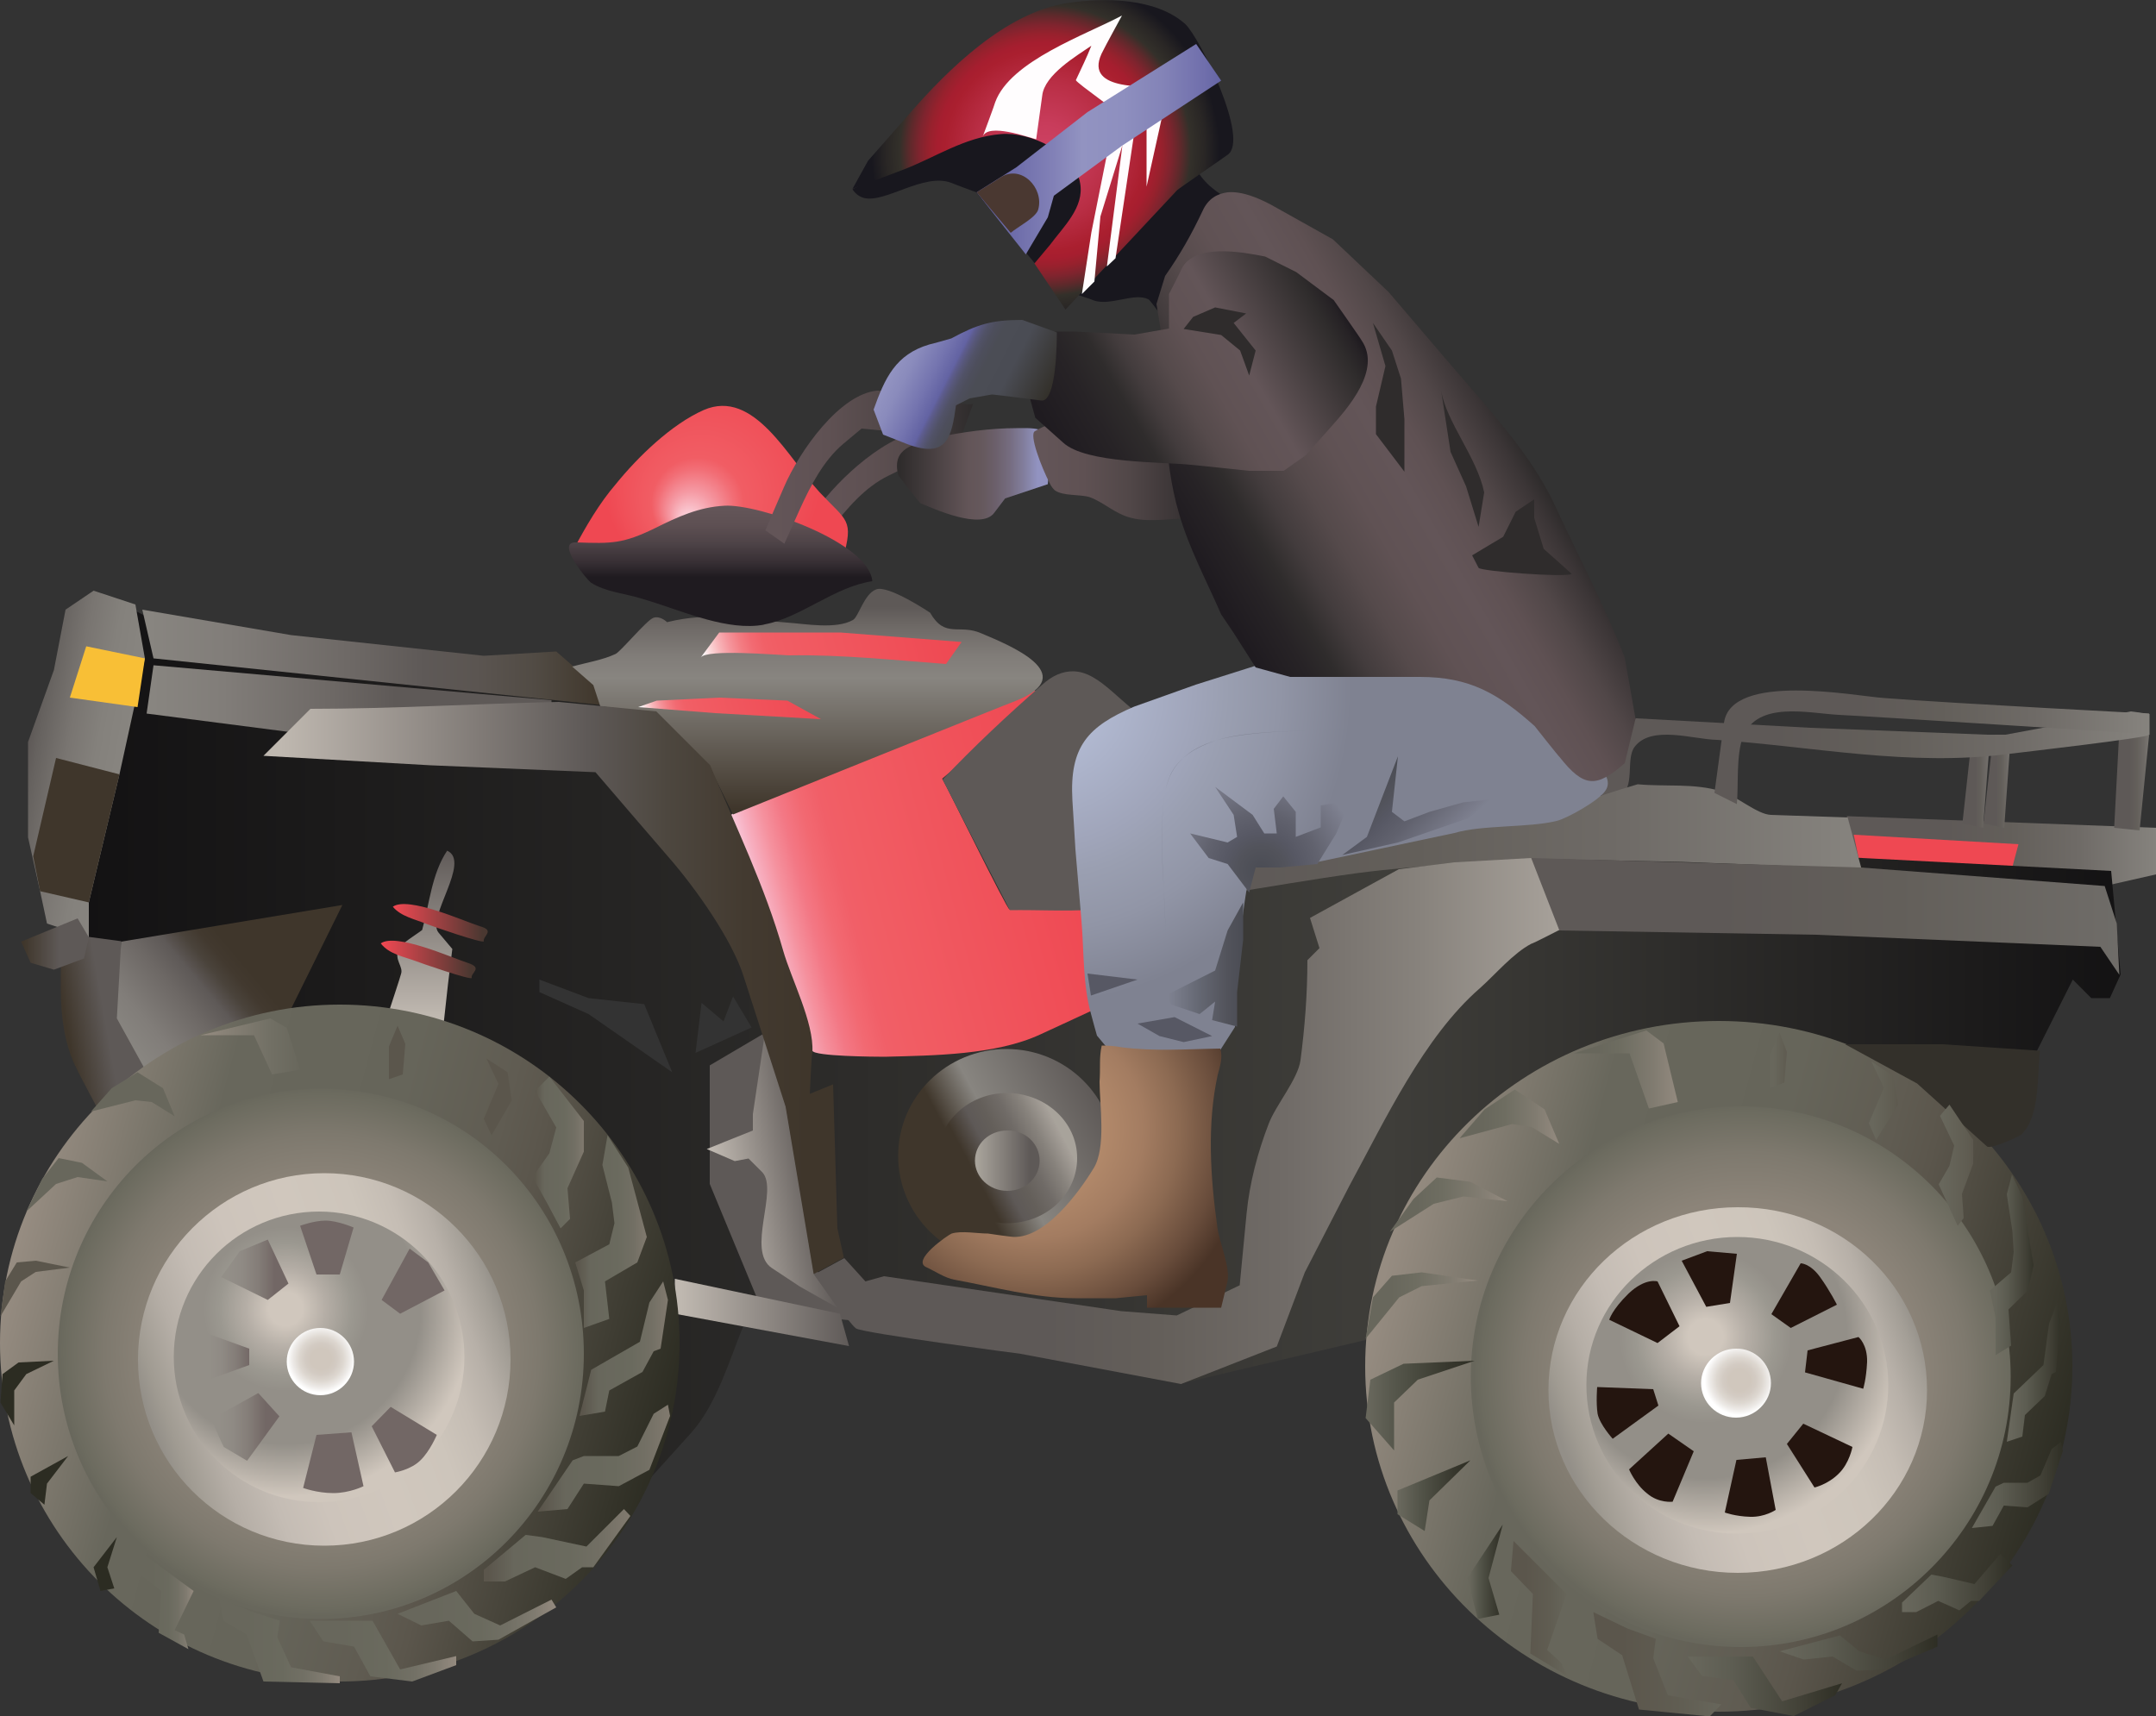 
        <svg xmlns:rdf="http://www.w3.org/1999/02/22-rdf-syntax-ns#" xmlns="http://www.w3.org/2000/svg" xmlns:cc="http://creativecommons.org/ns#" xmlns:xlink="http://www.w3.org/1999/xlink" xmlns:dc="http://purl.org/dc/elements/1.1/" x="0px" y="0px" width="500" height="398" viewBox="0 0 500 398" xml:space="preserve">
            <rect x="0" y="0" width="500" height="398" fill="#333333" stroke="none"/>
            <title>ATV with rider</title>
            <desc xmlns:ian_image_library="https://ian.umces.edu/media-library/">
                <ian_image_library:title>ATV with rider</ian_image_library:title>
                <ian_image_library:descr>Illustration of ATV with rider</ian_image_library:descr>
                <ian_image_library:scene>
                    <ian_image_library:contains>recreation, outdoors, rider, ATV, all, terrain, vehicle, ORV, off, road, vehicle, human, person, people, man, male</ian_image_library:contains>
                    <ian_image_library:when>2009-04-01</ian_image_library:when>
                </ian_image_library:scene>
            </desc>
            
<g id="ian_symbols_52046f9f14a3b4f4bd6b576491b731a0">
		<linearGradient id="ian_symbols_3367e0ecfbad24b461439e1ad39dddaa" gradientUnits="userSpaceOnUse" x1="640.834" y1="1425.267" x2="709.932" y2="1425.267" gradientTransform="matrix(0.2 0 0 -0.2 -33.983 598.252)">
		<stop  offset="8.989999e-02" style="stop-color:#726765"/>
		<stop  offset="0.266" style="stop-color:#6E6360"/>
		<stop  offset="0.465" style="stop-color:#625653"/>
		<stop  offset="0.674" style="stop-color:#4E413C"/>
		<stop  offset="0.889" style="stop-color:#30221C"/>
		<stop  offset="0.966" style="stop-color:#24150F"/>
	</linearGradient>
	<path fill="url(#ian_symbols_3367e0ecfbad24b461439e1ad39dddaa)" d="M94.4,310.6l-0.6,5.9l12.9,4.3c0,0,1-2.8,0.9-7.2c-0.3-4.6-1.9-6.8-1.9-6.8L94.4,310.6L94.4,310.6z"
		/>
		<linearGradient id="ian_symbols_e9efbe59222222942176c2f939d20863" gradientUnits="userSpaceOnUse" x1="602.121" y1="1842.046" x2="712.384" y2="1842.046" gradientTransform="matrix(0.2 0 0 -0.2 -33.983 598.252)">
		<stop  offset="5.600000e-03" style="stop-color:#EF4852"/>
		<stop  offset="0.933" style="stop-color:#4A3831"/>
	</linearGradient>
	<path fill="url(#ian_symbols_e9efbe59222222942176c2f939d20863)" d="M86.2,226.9c3.5-2.6,16.4,3.3,20.1,4.5c3.8,1,0.7,2.2,1,3.5c0.1,0.7-12.3-3.6-13-3.9
		C91.5,230,88,229.4,86.2,226.9L86.2,226.9z"/>
		<linearGradient id="ian_symbols_0e96bb4d65dd7254f18d92e9c8fbad8d" gradientUnits="userSpaceOnUse" x1="2316.049" y1="2008.434" x2="2675.267" y2="2008.434" gradientTransform="matrix(0.2 0 0 -0.2 -33.983 598.252)">
		<stop  offset="0.309" style="stop-color:#5E5957"/>
		<stop  offset="0.511" style="stop-color:#635F5A"/>
		<stop  offset="0.739" style="stop-color:#6F6B67"/>
		<stop  offset="0.978" style="stop-color:#85827D"/>
		<stop  offset="1" style="stop-color:#87847F"/>
	</linearGradient>
	<polygon fill="url(#ian_symbols_0e96bb4d65dd7254f18d92e9c8fbad8d)" points="500,202.8 500,192 428.3,189.3 431.5,201.2 488.1,205.5 	"/>
	<polygon fill="#EF4852" points="468.1,195.8 429.9,193.6 431.5,201.2 466.1,203.3 	"/>
	<g>
		<path fill="#18171E" d="M200.3,45.9c-1-0.3-1.9-0.9-2.6-2l21.6-11.4l11.4-3.6l12.2,1.4c4.3,0.4,10.4,11.4,10,15.3
			c-0.4,4.5-5.4,9.6-7.8,13.3l-5.1,2.2l-13.6-16.5c0,0-5.4-2-5.8-2.2C214.2,40,205.3,47.2,200.3,45.9L200.3,45.9z"/>
		<path fill="#18171E" d="M284.7,46.1c-4.5-2.8-6.2-4.5-8.7-9.4c1.2,2.2-25.6,27.5-28.8,30.8c0,0,6.2,2,6.5,2.2
			c3.9,1.3,9.3-1.9,12.6-0.3c0.6,0.3,4.9,6.4,4.8,6.8l7.2-19.4L284.7,46.1L284.7,46.1z"/>
			<radialGradient id="ian_symbols_a3868bf8b55881e419bc03e66e8d7823" cx="1381.963" cy="2816.792" r="201.875" gradientTransform="matrix(0.2 0 0 -0.2 -33.983 598.252)" gradientUnits="userSpaceOnUse">
			<stop  offset="5.600000e-03" style="stop-color:#CE4263"/>
			<stop  offset="0.157" style="stop-color:#C83C5B"/>
			<stop  offset="0.396" style="stop-color:#B92E45"/>
			<stop  offset="0.579" style="stop-color:#AA1F2F"/>
			<stop  offset="0.621" style="stop-color:#A61E2F"/>
			<stop  offset="0.67" style="stop-color:#97212D"/>
			<stop  offset="0.723" style="stop-color:#7F242E"/>
			<stop  offset="0.778" style="stop-color:#5E292B"/>
			<stop  offset="0.835" style="stop-color:#34302A"/>
			<stop  offset="0.837" style="stop-color:#33302A"/>
			<stop  offset="0.916" style="stop-color:#292625"/>
			<stop  offset="1" style="stop-color:#18171E"/>
		</radialGradient>
		<path fill="url(#ian_symbols_a3868bf8b55881e419bc03e66e8d7823)" d="M284.7,35.9c5.2-3.6-6.5-27.2-9.8-30.3c-6.8-6.1-18.7-6.2-27.4-4.9c-14.2,2.2-27.5,15.2-36.8,25.9
			l-9.4,10.7l-3.6,6.5l11.4-4.3c7.7-2.9,14.5-7.7,23-8.4c6.7-0.6,17.2,4.2,18.4,11.4c1,5.6-3.9,10.1-7,14.3l-3.6,4.3l7.2,10.7
			l11.4-12.2L273,44.1C273.1,43.9,284.5,36.1,284.7,35.9L284.7,35.9z"/>
		<path fill="#FFFDFE" d="M227.9,31.7c0,0,2.9-7.8,2.9-8c3.5-9.6,21-15.6,29.4-20.1c0,0-4.2,7.7-4.3,8c-5.4,9.7,9.8,8.3,15.1,8.7
			l-5.1,23V26.8l-2.9,4.3l-4.3,28.8l-2,1.9l3.6-28.1l-5.1,16.5l-1.4,15.1l-2.9,2.9l2.2-14.3l3.6-18l2.9-9.3c0.1-0.4-9.6-7.1-10.1-8
			c1.2-2.6,2.5-5.2,3.6-8c-3.3,2.3-10.9,6.7-11.4,11.6l-1.4,10.1C238.6,31.9,229.1,28.4,227.9,31.7L227.9,31.7z"/>
			<linearGradient id="ian_symbols_1a97581e16964444d508925d8e15e1c0" gradientUnits="userSpaceOnUse" x1="1305.027" y1="2824.065" x2="1589.407" y2="2824.065" gradientTransform="matrix(0.2 0 0 -0.2 -33.983 598.252)">
			<stop  offset="5.600000e-03" style="stop-color:#6363A3"/>
			<stop  offset="0.122" style="stop-color:#6B6AA8"/>
			<stop  offset="0.305" style="stop-color:#8281B7"/>
			<stop  offset="0.421" style="stop-color:#9293C1"/>
			<stop  offset="0.587" style="stop-color:#8E8FBF"/>
			<stop  offset="0.752" style="stop-color:#8383B7"/>
			<stop  offset="0.916" style="stop-color:#706FAC"/>
			<stop  offset="1" style="stop-color:#6363A3"/>
		</linearGradient>
		<polygon fill="url(#ian_symbols_1a97581e16964444d508925d8e15e1c0)" points="283.2,18.7 260.2,33.8 244.4,45.4 243,50.4 237.9,59 226.5,44.6 235.7,38.8 252.2,26 
			277.4,10.2 		"/>
		<path fill="#4A3831" d="M226.5,44.6c0,0,4.9-3,5.6-3.5c4.8-3,10,2.5,8.7,7.4c-0.4,1.9-4.8,4.1-6.4,5.5L226.5,44.6L226.5,44.6z"/>
	</g>
	<path fill="#4A3427" d="M247.3,299.8c-2.6,0-5.6-0.3-9-1.3l0,0c8.4,2.3,14.2,1,19.3-0.1c2.8-0.6,5.4-1.3,8-1.3
		c7.8,0,17.8,0.7,18,0.7l0,0c-0.1,0-10.1-0.7-18-0.7c-2.8,0-5.4,0.6-8,1.3C254.6,299.1,251.2,299.8,247.3,299.8z"/>
		<linearGradient id="ian_symbols_3eb1edef82cea05409381c86d324c7f5" gradientUnits="userSpaceOnUse" x1="253.423" y1="1776.72" x2="2634.185" y2="1776.72" gradientTransform="matrix(0.2 0 0 -0.2 -33.983 598.252)">
		<stop  offset="5.600000e-03" style="stop-color:#131213"/>
		<stop  offset="0.64" style="stop-color:#3F3E3A"/>
		<stop  offset="1" style="stop-color:#131213"/>
	</linearGradient>
	<path fill="url(#ian_symbols_3eb1edef82cea05409381c86d324c7f5)" d="M489.6,202l-125.1-6.5l-46,3.6l-81.2,7.2l-23.7-37.4l-43.2,9.4l-15.8-15.8l-14.3-5.8l-26.6-2.9
		l-76.9-9.4l-7.2-3.6l-11.6,67v14.3l-1.4,17.2l9.4,16.5l28.7-15.7l28.8-5.1l19.4,5.8l21.6,10l22.3,28.8l6.5,36.6l-5.8,30.3
		l12.9-14.3c5.9-6.7,8.8-16.9,12.2-25.2l21.6-2.2l43.9,7.2l36.2,8.8l46.6-11l9.4-26.6l12.9-20.1l19.4-14.3l23.5-6.8l44.9,4.6
		l40.3-0.7l9.4-18.7l4.3,4.3h4.3l2.5-5.5L489.6,202L489.6,202z M136.5,235.2l-11.4-5.1v-2.9l11.4,4.3l12.9,1.4l6.5,15.8L136.5,235.2
		L136.5,235.2z M161.3,244.2l1.4-11.6l5.1,4.3l2.2-5.8l4.3,7.2L161.3,244.2L161.3,244.2z"/>
		<linearGradient id="ian_symbols_4c045c84b191b1646535cc6025f4ef83" gradientUnits="userSpaceOnUse" x1="244.962" y1="1799.574" x2="329.841" y2="1814.507" gradientTransform="matrix(0.2 0 0 -0.2 -33.983 598.252)">
		<stop  offset="2.810000e-02" style="stop-color:#3F362B"/>
		<stop  offset="0.556" style="stop-color:#5E5957"/>
	</linearGradient>
	<path fill="url(#ian_symbols_4c045c84b191b1646535cc6025f4ef83)" d="M23.3,258.4c0,0-5.4-10.1-5.4-10.3c-2.9-5.4-3.8-12.5-3.8-18.4v-7l6.5-5.4l7.5,1
		c0.3,7.1-1.3,16.8,2.2,23.2l3.8,7l-4.9,3.8L23.3,258.4L23.3,258.4z"/>
		<linearGradient id="ian_symbols_7c4e456378ef9fd4e5989a5356e41367" gradientUnits="userSpaceOnUse" x1="314.517" y1="1782.499" x2="543.708" y2="1974.82" gradientTransform="matrix(0.2 0 0 -0.2 -33.983 598.252)">
		<stop  offset="1.120000e-02" style="stop-color:#888580"/>
		<stop  offset="0.117" style="stop-color:#817D79"/>
		<stop  offset="0.278" style="stop-color:#6D6865"/>
		<stop  offset="0.371" style="stop-color:#5E5957"/>
		<stop  offset="0.387" style="stop-color:#595350"/>
		<stop  offset="0.441" style="stop-color:#4A433B"/>
		<stop  offset="0.496" style="stop-color:#42392F"/>
		<stop  offset="0.551" style="stop-color:#3F362B"/>
	</linearGradient>
	<polygon fill="url(#ian_symbols_7c4e456378ef9fd4e5989a5356e41367)" points="79.4,209.9 66.9,235.2 49.7,240.1 34,248.7 27.1,236.2 28.1,218.4 	"/>
		<linearGradient id="ian_symbols_63f08542c777bec46920551fa165c5cb" gradientUnits="userSpaceOnUse" x1="2626.78" y1="2090.848" x2="2667.253" y2="2090.848" gradientTransform="matrix(0.2 0 0 -0.2 -33.983 598.252)">
		<stop  offset="0.309" style="stop-color:#5E5957"/>
		<stop  offset="0.511" style="stop-color:#635F5A"/>
		<stop  offset="0.739" style="stop-color:#6F6B67"/>
		<stop  offset="0.978" style="stop-color:#85827D"/>
		<stop  offset="1" style="stop-color:#87847F"/>
	</linearGradient>
	<polygon fill="url(#ian_symbols_63f08542c777bec46920551fa165c5cb)" points="490.3,192 491.5,169.3 498.4,170.5 496.2,192.6 	"/>
		<linearGradient id="ian_symbols_240f36f25409f2c4ddac58465a5ecc04" gradientUnits="userSpaceOnUse" x1="2474.798" y1="2081.329" x2="2505.704" y2="2081.329" gradientTransform="matrix(0.2 0 0 -0.2 -33.983 598.252)">
		<stop  offset="0.309" style="stop-color:#5E5957"/>
		<stop  offset="0.511" style="stop-color:#635F5A"/>
		<stop  offset="0.739" style="stop-color:#6F6B67"/>
		<stop  offset="0.978" style="stop-color:#85827D"/>
		<stop  offset="1" style="stop-color:#87847F"/>
	</linearGradient>
	<polygon fill="url(#ian_symbols_240f36f25409f2c4ddac58465a5ecc04)" points="464.8,192 466.1,173.7 461.9,173.7 460,191 	"/>
		<linearGradient id="ian_symbols_9509774d7da7f0c431b01e9670b1d45d" gradientUnits="userSpaceOnUse" x1="2450.552" y1="2081.329" x2="2481.411" y2="2081.329" gradientTransform="matrix(0.2 0 0 -0.2 -33.983 598.252)">
		<stop  offset="0.309" style="stop-color:#5E5957"/>
		<stop  offset="0.511" style="stop-color:#635F5A"/>
		<stop  offset="0.739" style="stop-color:#6F6B67"/>
		<stop  offset="0.978" style="stop-color:#85827D"/>
		<stop  offset="1" style="stop-color:#87847F"/>
	</linearGradient>
	<polygon fill="url(#ian_symbols_9509774d7da7f0c431b01e9670b1d45d)" points="459.9,192 461.3,173.7 457,173.7 455.1,191 	"/>
		<linearGradient id="ian_symbols_fc998130fc2cb684ddebe58e414c0d26" gradientUnits="userSpaceOnUse" x1="2029.968" y1="2117.903" x2="2667.752" y2="2117.903" gradientTransform="matrix(0.2 0 0 -0.2 -33.983 598.252)">
		<stop  offset="0.309" style="stop-color:#5E5957"/>
		<stop  offset="0.511" style="stop-color:#635F5A"/>
		<stop  offset="0.739" style="stop-color:#6F6B67"/>
		<stop  offset="0.978" style="stop-color:#85827D"/>
		<stop  offset="1" style="stop-color:#87847F"/>
	</linearGradient>
	<path fill="url(#ian_symbols_fc998130fc2cb684ddebe58e414c0d26)" d="M375.5,184.5c3.9-1.4,1.4-8.5,3.6-11.3c3.9-5.1,13.6-1.7,19.1-1.6c22.6,1.6,44.6,6.2,67.3,3.3
		c3.2-0.4,33-3.8,33-4.5v-4.8l-4.3-0.6l-29.1,5.4h-4.3l-41-1.6l-40.4-2.2l-3.8,2.2l-2.8,5.4l-1.6,11.9
		C371.1,186.1,375.3,184.5,375.5,184.5L375.5,184.5z"/>
	<polygon fill="#5E5957" points="188.8,294 182.3,256.8 177.5,239.5 164.6,247.1 164.6,274.6 176.9,304.3 199.1,306.4 	"/>
		<linearGradient id="ian_symbols_2b2800c03f555b64c1561a54f55c72e1" gradientUnits="userSpaceOnUse" x1="200.971" y1="2122.883" x2="315.394" y2="2102.739" gradientTransform="matrix(0.2 0 0 -0.2 -33.983 598.252)">
		<stop  offset="5.600000e-03" style="stop-color:#5E5957"/>
		<stop  offset="0.102" style="stop-color:#66625F"/>
		<stop  offset="0.396" style="stop-color:#797571"/>
		<stop  offset="0.691" style="stop-color:#84817C"/>
		<stop  offset="0.989" style="stop-color:#888580"/>
	</linearGradient>
	<polygon fill="url(#ian_symbols_2b2800c03f555b64c1561a54f55c72e1)" points="31.4,140.2 21.7,137 15.2,141.4 12.5,155.4 6.5,172.1 6.5,194.2 9.3,206.7 10.9,214.2 
		20.6,217.4 20.6,209.3 27.7,179.6 33.6,152.7 	"/>
		<linearGradient id="ian_symbols_c59dd2856b8ece84912acd5c6ab3755d" gradientUnits="userSpaceOnUse" x1="1228.789" y1="1595.337" x2="1450.419" y2="1713.122" gradientTransform="matrix(0.2 0 0 -0.2 -33.983 598.252)">
		<stop  offset="0.292" style="stop-color:#3F362B"/>
		<stop  offset="0.489" style="stop-color:#888580"/>
		<stop  offset="0.989" style="stop-color:#5E5957"/>
	</linearGradient>
	<path fill="url(#ian_symbols_c59dd2856b8ece84912acd5c6ab3755d)" d="M258.5,268.1c0,13.8-11.3,24.8-25.1,24.8c-13.9,0-25.1-11.1-25.1-24.8c0-13.8,11.3-24.8,25.1-24.8
		S258.5,254.3,258.5,268.1L258.5,268.1z"/>
		<linearGradient id="ian_symbols_cefe96e8427bf244c99dfa1b2330709a" gradientUnits="userSpaceOnUse" x1="1269.981" y1="1614.127" x2="1411.244" y2="1689.221" gradientTransform="matrix(0.2 0 0 -0.2 -33.983 598.252)">
		<stop  offset="0.213" style="stop-color:#3F362B"/>
		<stop  offset="0.376" style="stop-color:#5E5957"/>
		<stop  offset="0.491" style="stop-color:#645F5A"/>
		<stop  offset="0.62" style="stop-color:#706B67"/>
		<stop  offset="0.756" style="stop-color:#87827C"/>
		<stop  offset="0.896" style="stop-color:#A6A099"/>
		<stop  offset="0.904" style="stop-color:#A8A39B"/>
	</linearGradient>
	<path fill="url(#ian_symbols_cefe96e8427bf244c99dfa1b2330709a)" d="M249.8,268.6c0,8.4-7.2,15.1-16.2,15.1s-16.2-6.8-16.2-15.1s7.2-15.1,16.2-15.1
		C242.5,253.6,249.8,260.2,249.8,268.6L249.8,268.6z"/>
		<linearGradient id="ian_symbols_f00ddfbef094882471702740e6e7e1db" gradientUnits="userSpaceOnUse" x1="1092.101" y1="2423.069" x2="1361.675" y2="2423.069" gradientTransform="matrix(0.2 0 0 -0.2 -33.983 598.252)">
		<stop  offset="3.930000e-02" style="stop-color:#635558"/>
		<stop  offset="0.294" style="stop-color:#5F5153"/>
		<stop  offset="0.572" style="stop-color:#514748"/>
		<stop  offset="0.861" style="stop-color:#3B3536"/>
		<stop  offset="0.983" style="stop-color:#2F2C2C"/>
	</linearGradient>
	<path fill="url(#ian_symbols_f00ddfbef094882471702740e6e7e1db)" d="M184,125.4c0,0,6.2-8.3,6.5-8.7c5.5-7.2,17.8-18.1,26.5-16.7c2,0.3,20.1,9.1,20.7,8.3l-4.6,7
		l-21.9-7.5l-5.1,2.5c-5.4,2.6-9.6,7.5-13.3,12.3l-5.4,6.8L184,125.4L184,125.4z"/>
		<linearGradient id="ian_symbols_b8de13da86ae27c47df7a5e15727cab7" gradientUnits="userSpaceOnUse" x1="1046.275" y1="1924.664" x2="1427.691" y2="2026.886" gradientTransform="matrix(0.2 0 0 -0.2 -33.983 598.252)">
		<stop  offset="0" style="stop-color:#F9CEE1"/>
		<stop  offset="4.630000e-02" style="stop-color:#F7AEBF"/>
		<stop  offset="0.1" style="stop-color:#F5919E"/>
		<stop  offset="0.156" style="stop-color:#F37885"/>
		<stop  offset="0.214" style="stop-color:#F26972"/>
		<stop  offset="0.275" style="stop-color:#F15F68"/>
		<stop  offset="0.343" style="stop-color:#F15D64"/>
		<stop  offset="0.983" style="stop-color:#EF4852"/>
	</linearGradient>
	<path fill="url(#ian_symbols_b8de13da86ae27c47df7a5e15727cab7)" d="M252.5,210.9h-18.4c-0.6,0-14.3-28.1-15.6-30.3l23.7-20l-19.4-3.2c-2.8-1-16.9,9.3-19.8,10.9
		c-11.9,6.7-23.2,14.2-34.6,21.4l11.9,30.3l8.1,23.7c0.4,1.3,14.5,1.4,16.8,1.4c11.3-0.3,25.8-0.4,36.1-5.2c0.3-0.1,15.1-7,15.1-7
		L252.5,210.9L252.5,210.9z"/>
		<linearGradient id="ian_symbols_5bec54a9373eea74e15eb1d6af01feb3" gradientUnits="userSpaceOnUse" x1="340.598" y1="2185.287" x2="811.039" y2="2185.287" gradientTransform="matrix(0.2 0 0 -0.2 -33.983 598.252)">
		<stop  offset="1.120000e-02" style="stop-color:#888580"/>
		<stop  offset="0.188" style="stop-color:#817D79"/>
		<stop  offset="0.458" style="stop-color:#6D6865"/>
		<stop  offset="0.612" style="stop-color:#5E5957"/>
	</linearGradient>
	<polygon fill="url(#ian_symbols_5bec54a9373eea74e15eb1d6af01feb3)" points="34,165.5 35.6,154.3 127.9,162.4 127.9,164.5 68.1,169.9 	"/>
		<linearGradient id="ian_symbols_4e0639e1a993f004615b8bc0b0e7f024" gradientUnits="userSpaceOnUse" x1="335.588" y1="2233.634" x2="868.153" y2="2233.634" gradientTransform="matrix(0.2 0 0 -0.2 -33.983 598.252)">
		<stop  offset="1.120000e-02" style="stop-color:#888580"/>
		<stop  offset="0.188" style="stop-color:#817D79"/>
		<stop  offset="0.458" style="stop-color:#6D6865"/>
		<stop  offset="0.612" style="stop-color:#5E5957"/>
		<stop  offset="0.726" style="stop-color:#5B5551"/>
		<stop  offset="0.854" style="stop-color:#514B44"/>
		<stop  offset="0.988" style="stop-color:#41382D"/>
		<stop  offset="1" style="stop-color:#3F362B"/>
	</linearGradient>
	<polygon fill="url(#ian_symbols_4e0639e1a993f004615b8bc0b0e7f024)" points="33,141.4 67.5,147.3 112.2,152.1 129,151.1 137.6,158.6 139.3,163.5 35.6,152.7 	"/>
	<polygon fill="#F8BF36" points="20,149.9 33.6,152.7 31.9,164 16.2,161.8 	"/>
	<polygon fill="#3F362B" points="13,175.8 27.7,179.6 20.6,209.3 9.3,206.7 7.7,198.6 	"/>
		<linearGradient id="ian_symbols_fc40a8cbd2d020843da9df008eb475ee" gradientUnits="userSpaceOnUse" x1="195.085" y1="1900.467" x2="273.435" y2="1900.467" gradientTransform="matrix(0.2 0 0 -0.2 -33.983 598.252)">
		<stop  offset="2.810000e-02" style="stop-color:#3F362B"/>
		<stop  offset="0.556" style="stop-color:#5E5957"/>
	</linearGradient>
	<polygon fill="url(#ian_symbols_fc40a8cbd2d020843da9df008eb475ee)" points="4.9,218.4 18,213 20.6,217.4 19.5,222.3 12.5,224.9 7.1,223.3 	"/>
		<linearGradient id="ian_symbols_4b444c17f8ffc994ad5f6738fb0adf84" gradientUnits="userSpaceOnUse" x1="660.168" y1="1808.333" x2="660.168" y2="2008.944" gradientTransform="matrix(0.2 0 0 -0.2 -33.983 598.252)">
		<stop  offset="2.810000e-02" style="stop-color:#BFB8B0"/>
		<stop  offset="1" style="stop-color:#5E5957"/>
	</linearGradient>
	<path fill="url(#ian_symbols_4b444c17f8ffc994ad5f6738fb0adf84)" d="M90.2,234.6c0,0,2.8-8.5,2.8-8.7c0.6-1.7-1.6-3.3-0.6-5.6c0.7-1.6,4.1-3.5,5.5-4.6
		c1.7-6.1,2.2-13,5.8-18.4c5.6,2.5-4.9,15.6-2,19l3.2,3.8l-1,8.1l-1,9.1l-5.4-1.2L90.2,234.6L90.2,234.6z"/>
		<linearGradient id="ian_symbols_1fccd19a8945c344357fe04bfc66caa4" gradientUnits="userSpaceOnUse" x1="612.934" y1="1882.537" x2="723.198" y2="1882.537" gradientTransform="matrix(0.2 0 0 -0.2 -33.983 598.252)">
		<stop  offset="5.600000e-03" style="stop-color:#EF4852"/>
		<stop  offset="0.933" style="stop-color:#4A3831"/>
	</linearGradient>
	<path fill="url(#ian_symbols_1fccd19a8945c344357fe04bfc66caa4)" d="M88.3,218.8c3.5-2.5,16.4,3.3,20.1,4.5c3.8,1.2,0.7,2.3,1,3.5c0.1,0.7-12.3-3.6-13-3.9
		C93.7,221.9,90.2,221.3,88.3,218.8L88.3,218.8z"/>
		<linearGradient id="ian_symbols_0d83d32f240b2c64ddc9d0e781abc123" gradientUnits="userSpaceOnUse" x1="626.67" y1="1925.122" x2="736.933" y2="1925.122" gradientTransform="matrix(0.2 0 0 -0.2 -33.983 598.252)">
		<stop  offset="5.600000e-03" style="stop-color:#EF4852"/>
		<stop  offset="0.933" style="stop-color:#4A3831"/>
	</linearGradient>
	<path fill="url(#ian_symbols_0d83d32f240b2c64ddc9d0e781abc123)" d="M91.1,210.3c3.5-2.5,16.4,3.3,20.1,4.5c3.8,1,0.7,2.3,1,3.5c0.1,0.7-12.3-3.6-13-3.9
		C96.3,213.2,93,212.6,91.1,210.3L91.1,210.3z"/>
		<linearGradient id="ian_symbols_bbe94a2cfaa74544fd9107c5d4386487" gradientUnits="userSpaceOnUse" x1="1302.832" y1="1648.72" x2="1378.468" y2="1648.72" gradientTransform="matrix(0.2 0 0 -0.2 -33.983 598.252)">
		<stop  offset="5.600000e-03" style="stop-color:#A8A39B"/>
		<stop  offset="0.815" style="stop-color:#5E5957"/>
	</linearGradient>
	<path fill="url(#ian_symbols_bbe94a2cfaa74544fd9107c5d4386487)" d="M241.1,269.2c0,3.9-3.3,7-7.5,7s-7.5-3.2-7.5-7c0-3.9,3.3-7,7.5-7
		C237.8,262.1,241.1,265.3,241.1,269.2L241.1,269.2z"/>
		<linearGradient id="ian_symbols_f247d75e3ec6a1b445642668f1bd4510" gradientUnits="userSpaceOnUse" x1="1265.447" y1="2078.369" x2="2333.082" y2="2078.369" gradientTransform="matrix(0.2 0 0 -0.2 -33.983 598.252)">
		<stop  offset="0.309" style="stop-color:#5E5957"/>
		<stop  offset="0.511" style="stop-color:#635F5A"/>
		<stop  offset="0.739" style="stop-color:#6F6B67"/>
		<stop  offset="0.978" style="stop-color:#85827D"/>
		<stop  offset="1" style="stop-color:#87847F"/>
	</linearGradient>
	<path fill="url(#ian_symbols_f247d75e3ec6a1b445642668f1bd4510)" d="M248.8,155.7c6.5,0,11.4,8.3,18.5,11.9c13,6.8,29.7,11.9,44,15.3l18.4,4.3
		c5.8,0.6,11.6,1.6,17.4,1.9c11.1,0.6,22.2-4.2,32.7-7.2c6.4,0.6,13-0.3,19.3,1.6c3.5,1,8.4,5.4,11.6,5.5l17.8,0.6l3.2,11.9
		l-41.6-1.6l-29.1-0.6c-15.3,0.7-30.8,1.2-46.2,3.2c-20.6,2.8-40.8,7.2-61.5,8.5c-6.4,0.4-12.7,0-19.1,0.1
		c-5.2-10.1-10.4-20.1-15.6-30.3c7.1-7.5,15.2-15.1,23-21.9C244.1,156.6,246.5,155.7,248.8,155.7L248.8,155.7z"/>
		<linearGradient id="ian_symbols_6f267f992e069134f911fb6a8b4929be" gradientUnits="userSpaceOnUse" x1="1108.436" y1="2051.5" x2="1108.436" y2="2314.221" gradientTransform="matrix(0.2 0 0 -0.2 -33.983 598.252)">
		<stop  offset="5.600000e-03" style="stop-color:#3F362B"/>
		<stop  offset="0.584" style="stop-color:#888580"/>
		<stop  offset="0.677" style="stop-color:#817D79"/>
		<stop  offset="0.818" style="stop-color:#6D6865"/>
		<stop  offset="0.899" style="stop-color:#5E5957"/>
	</linearGradient>
	<path fill="url(#ian_symbols_6f267f992e069134f911fb6a8b4929be)" d="M170,188.9c0,0,64.7-26.1,65.7-26.4c15.1-6.1-1.7-12.9-8.1-15.6c-5.2-2.3-8.4,1.3-11.9-4.8
		c0,0-9.7-6.5-12.5-5.4c-2.8,1-4.1,6.4-5.4,7.1c-3.9,2.2-11,0.9-15.2,0.6c-10.1-0.7-17.8-2.6-27.9-0.1c0,0-1.6-1.6-3.2-1
		c-1.6,0.6-7.7,8-8.8,8.4c-3,1.4-6.8,2-10,2.9l4.9,4.3l1.6,4.9l12.9,1.6l12.5,12.5L170,188.9L170,188.9z"/>
		<linearGradient id="ian_symbols_d65bfcdba7dd92448193bd8cff2168fb" gradientUnits="userSpaceOnUse" x1="954.325" y1="1472.361" x2="1156.999" y2="1472.361" gradientTransform="matrix(0.2 0 0 -0.2 -33.983 598.252)">
		<stop  offset="2.810000e-02" style="stop-color:#BFB8B0"/>
		<stop  offset="1" style="stop-color:#5E5957"/>
	</linearGradient>
	<polygon fill="url(#ian_symbols_d65bfcdba7dd92448193bd8cff2168fb)" points="196.9,312.2 194.8,304.7 156.5,296.6 156.5,304.7 	"/>
		<linearGradient id="ian_symbols_ae8edc8f3131dc84b1ab44bb9dcfb4e3" gradientUnits="userSpaceOnUse" x1="999.649" y1="1619.545" x2="1114.99" y2="1639.888" gradientTransform="matrix(0.2 0 0 -0.2 -33.983 598.252)">
		<stop  offset="2.810000e-02" style="stop-color:#BFB8B0"/>
		<stop  offset="1" style="stop-color:#5E5957"/>
	</linearGradient>
	<path fill="url(#ian_symbols_ae8edc8f3131dc84b1ab44bb9dcfb4e3)" d="M188.8,295.6l-4.3-25.9l-2.2-12.9l-4.9-17.2l-2.8,18.8v3.8l-10.7,4.3l6.5,2.8l3.2-0.6
		c0,0,3,3,3.2,3.2c3.8,4.1-3.8,18.2,2.2,22.2l6.5,4.3l8.7,4.9L188.8,295.6L188.8,295.6z"/>
		<linearGradient id="ian_symbols_ad1a4e1ab9fecf6415da2b82c75b0636" gradientUnits="userSpaceOnUse" x1="1948.313" y1="1932.532" x2="2632.682" y2="1932.532" gradientTransform="matrix(0.2 0 0 -0.2 -33.983 598.252)">
		<stop  offset="0.309" style="stop-color:#5E5957"/>
		<stop  offset="0.618" style="stop-color:#635F5A"/>
		<stop  offset="0.964" style="stop-color:#6E6B67"/>
		<stop  offset="1" style="stop-color:#6F6D69"/>
	</linearGradient>
	<polygon fill="url(#ian_symbols_ad1a4e1ab9fecf6415da2b82c75b0636)" points="491.5,226.1 490.9,214.2 488.1,205.5 431.5,201.2 354.9,199 361.4,215.8 421.2,216.8 
		487.1,219.6 	"/>
		<linearGradient id="ian_symbols_eb670e56dc880464f575be9c803e6816" gradientUnits="userSpaceOnUse" x1="2162.241" y1="2129.05" x2="2667.251" y2="2129.05" gradientTransform="matrix(0.2 0 0 -0.2 -33.983 598.252)">
		<stop  offset="0.309" style="stop-color:#5E5957"/>
		<stop  offset="0.511" style="stop-color:#635F5A"/>
		<stop  offset="0.739" style="stop-color:#6F6B67"/>
		<stop  offset="0.978" style="stop-color:#85827D"/>
		<stop  offset="1" style="stop-color:#87847F"/>
	</linearGradient>
	<path fill="url(#ian_symbols_eb670e56dc880464f575be9c803e6816)" d="M397.6,183.9c0,0,2.2-16.1,2.2-16.2c1.6-12,30.7-6.2,37.2-5.8c16.8,1.3,61.4,3.6,61.4,3.6v4.8
		c0,0-65.2-4.2-72-4.5c-7.1-0.4-18.8-3.3-22.2,5.1c-1.6,4.3-1,11-1.4,15.6L397.6,183.9L397.6,183.9z"/>
		<radialGradient id="ian_symbols_63da6c5b5ecb1314750c9a97af8e56a3" cx="996.023" cy="2437.39" r="128.907" fx="966.477" fy="2385.747" gradientTransform="matrix(0.2 0 0 -0.2 -33.983 598.252)" gradientUnits="userSpaceOnUse">
		<stop  offset="3.930000e-02" style="stop-color:#FBD2DB"/>
		<stop  offset="0.196" style="stop-color:#F59AA4"/>
		<stop  offset="0.342" style="stop-color:#F26E76"/>
		<stop  offset="0.416" style="stop-color:#F15D64"/>
		<stop  offset="0.983" style="stop-color:#EF4852"/>
	</radialGradient>
	<path fill="url(#ian_symbols_63da6c5b5ecb1314750c9a97af8e56a3)" d="M133.1,127.3c0,0-0.1,0.1-0.1,0.3c9.6,5.1,20.6-4.9,29.8-7.1c11.4-2.6,22.4,4.5,32.7,9
		c2.5-9.1,1-8.5-5.4-15.3c-7.2-7.8-15.2-24.2-26.9-19.1c-7.5,3.3-15.3,10.9-20.4,17.2C139,116.7,135.8,122.2,133.1,127.3
		L133.1,127.3z"/>
		<linearGradient id="ian_symbols_a1fde28db8890fc4bdf82fdceb93f20e" gradientUnits="userSpaceOnUse" x1="1007.56" y1="2270.168" x2="1007.56" y2="2409.714" gradientTransform="matrix(0.2 0 0 -0.2 -33.983 598.252)">
		<stop  offset="0.371" style="stop-color:#1F1B20"/>
		<stop  offset="0.487" style="stop-color:#362E33"/>
		<stop  offset="0.653" style="stop-color:#4E4347"/>
		<stop  offset="0.806" style="stop-color:#5E5053"/>
		<stop  offset="0.933" style="stop-color:#635558"/>
	</linearGradient>
	<path fill="url(#ian_symbols_a1fde28db8890fc4bdf82fdceb93f20e)" d="M177.4,144.8c8.4-1.6,16.1-8.7,24.9-10c-0.7-9-26.4-18-34.3-17.5c-5.9,0.3-10.9,2.6-16.1,5.2
		c-7.4,3.6-10,3.6-18.2,3.3c-5.1-0.3,2.5,8.7,3.3,9.3c3.3,2.2,8.3,2.6,12,3.8c8,2.3,18.1,7,26.6,6.2
		C176.2,145,176.8,145,177.4,144.8L177.4,144.8z"/>
		<linearGradient id="ian_symbols_0b3df16ae1821134e1b171321c7dbc63" gradientUnits="userSpaceOnUse" x1="1059.536" y1="2454.58" x2="1301.019" y2="2454.58" gradientTransform="matrix(0.2 0 0 -0.2 -33.983 598.252)">
		<stop  offset="3.930000e-02" style="stop-color:#635558"/>
		<stop  offset="0.294" style="stop-color:#5F5153"/>
		<stop  offset="0.572" style="stop-color:#514748"/>
		<stop  offset="0.861" style="stop-color:#3B3536"/>
		<stop  offset="0.983" style="stop-color:#2F2C2C"/>
	</linearGradient>
	<path fill="url(#ian_symbols_0b3df16ae1821134e1b171321c7dbc63)" d="M177.5,123c0,0,4.1-9.6,4.3-10c3.6-8.4,13-21.7,21.7-22.4c2-0.1,21.7,4.1,22.2,3l-2.9,8l-23-2.2
		l-4.3,3.6c-4.5,3.8-7.5,9.6-10,15.1l-3.6,8L177.5,123L177.5,123z"/>
		<linearGradient id="ian_symbols_76277e4dc84f93b42534142e51648f74" gradientUnits="userSpaceOnUse" x1="1116.149" y1="1694.806" x2="1981.88" y2="1694.806" gradientTransform="matrix(0.2 0 0 -0.2 -33.983 598.252)">
		<stop  offset="0.309" style="stop-color:#5E5957"/>
		<stop  offset="0.459" style="stop-color:#645F5A"/>
		<stop  offset="0.628" style="stop-color:#706B67"/>
		<stop  offset="0.806" style="stop-color:#87827C"/>
		<stop  offset="0.989" style="stop-color:#A6A099"/>
		<stop  offset="1" style="stop-color:#A8A39B"/>
	</linearGradient>
	<path fill="url(#ian_symbols_76277e4dc84f93b42534142e51648f74)" d="M188.8,295.6l7-3.8l4.9,5.4l4.3-1.2l55,8.1l12.9,1l14.6-7l1.6-16.7c0.7-7.1,2.6-14.2,5.1-20.7
		c1.6-4.3,6.8-10.4,7.4-14.8c1-7.7,1.6-15.3,1.6-23.2l2.8-2.8l-2.2-7l20.6-11.3l12.9-1.6l17.8-1l6.5,16.7c0,0-6.2,3.2-6.5,3.2
		c-4.2,2.2-8.3,7.1-11.9,10.3c-13,11.3-22,30.6-30.3,45.9l-10.3,20l-6.5,17.2l-22.2,8.7l-37.2-7c0,0-36.6-4.8-38.2-5.9
		C196.9,306.9,188.8,295.6,188.8,295.6L188.8,295.6z"/>
		<linearGradient id="ian_symbols_633079b3f428e004d5e8dbfd08cdaa6f" gradientUnits="userSpaceOnUse" x1="991.962" y1="2205.107" x2="1278.75" y2="2281.951" gradientTransform="matrix(0.2 0 0 -0.2 -33.983 598.252)">
		<stop  offset="0" style="stop-color:#FFFDFE"/>
		<stop  offset="2.580000e-02" style="stop-color:#FCDFE0"/>
		<stop  offset="6.700000e-02" style="stop-color:#F8B7BB"/>
		<stop  offset="0.109" style="stop-color:#F5969D"/>
		<stop  offset="0.153" style="stop-color:#F37D83"/>
		<stop  offset="0.198" style="stop-color:#F26A72"/>
		<stop  offset="0.245" style="stop-color:#F16067"/>
		<stop  offset="0.298" style="stop-color:#F15D64"/>
		<stop  offset="0.983" style="stop-color:#EF4852"/>
	</linearGradient>
	<path fill="url(#ian_symbols_633079b3f428e004d5e8dbfd08cdaa6f)" d="M162.5,152.5l4.3-5.8h28.1l28.1,2.2l-3.6,5.1c-12.2-0.9-24.2-2.2-36.5-2
		C180.1,151.9,163.9,150.5,162.5,152.5L162.5,152.5z"/>
		<linearGradient id="ian_symbols_3560732d4079eda415be107792782560" gradientUnits="userSpaceOnUse" x1="920.583" y1="2143.55" x2="1115.286" y2="2195.694" gradientTransform="matrix(0.2 0 0 -0.2 -33.983 598.252)">
		<stop  offset="0" style="stop-color:#FFFDFE"/>
		<stop  offset="2.580000e-02" style="stop-color:#FCDFE0"/>
		<stop  offset="6.700000e-02" style="stop-color:#F8B7BB"/>
		<stop  offset="0.109" style="stop-color:#F5969D"/>
		<stop  offset="0.153" style="stop-color:#F37D83"/>
		<stop  offset="0.198" style="stop-color:#F26A72"/>
		<stop  offset="0.245" style="stop-color:#F16067"/>
		<stop  offset="0.298" style="stop-color:#F15D64"/>
		<stop  offset="0.983" style="stop-color:#EF4852"/>
	</linearGradient>
	<polygon fill="url(#ian_symbols_3560732d4079eda415be107792782560)" points="190.4,166.8 182.6,162.5 166.8,161.8 152.3,162.5 148,164 165.9,165.4 	"/>
		<linearGradient id="ian_symbols_0b28e29cb655a1d4117a3a0ab0be2c8e" gradientUnits="userSpaceOnUse" x1="476.369" y1="1849.365" x2="1151.864" y2="1849.365" gradientTransform="matrix(0.2 0 0 -0.2 -33.983 598.252)">
		<stop  offset="2.810000e-02" style="stop-color:#BFB8B0"/>
		<stop  offset="0.556" style="stop-color:#5E5957"/>
		<stop  offset="0.692" style="stop-color:#4D473F"/>
		<stop  offset="0.824" style="stop-color:#433A30"/>
		<stop  offset="0.933" style="stop-color:#3F362B"/>
	</linearGradient>
	<path fill="url(#ian_symbols_0b28e29cb655a1d4117a3a0ab0be2c8e)" d="M194.2,284.9l-1-33.4l-5.4,2.2c0,0,0.4-9,0.6-9.7c0.4-6.8-4.9-16.9-6.8-23.6
		c-4.2-14.8-11-28.7-16.9-42.9L152.2,165l-22.6-2.2c-19.3,0.4-38.5,1.6-57.6,1.6l-10.9,10.9l38.8,2.2l38.2,1.6
		c0,0,16.9,19.7,17.2,20c5.9,6.8,14.5,18.8,17.2,27.5l9.7,30.1l6.5,38.8l7-3.8L194.2,284.9L194.2,284.9z"/>
	<g>
			<linearGradient id="ian_symbols_094d074a934309e4991586fa9190bcd3" gradientUnits="userSpaceOnUse" x1="1212.95" y1="2446.819" x2="1391.184" y2="2446.819" gradientTransform="matrix(0.2 0 0 -0.2 -33.983 598.252)">
			<stop  offset="5.600000e-03" style="stop-color:#2F2C2C"/>
			<stop  offset="0.449" style="stop-color:#635558"/>
			<stop  offset="0.531" style="stop-color:#65585C"/>
			<stop  offset="0.621" style="stop-color:#6B5F6A"/>
			<stop  offset="0.714" style="stop-color:#756C7F"/>
			<stop  offset="0.809" style="stop-color:#827E9D"/>
			<stop  offset="0.899" style="stop-color:#9293C1"/>
		</linearGradient>
		<path fill="url(#ian_symbols_094d074a934309e4991586fa9190bcd3)" d="M243,112.3c0,0,0.7-8.5,0.7-8.7c0.4-4.8-4.8-4.3-8-4.3c-6.1,0-12.5,0.9-18.7,2.2
			c-4.9,1.6-10.3,2.2-8.7,8.7l2.2,2.9l2.9,3.6c3,1.2,14.2,6.4,17.2,2.2l2.5-3.3L243,112.3L243,112.3z"/>
			<linearGradient id="ian_symbols_8484be010255dca4b10ed6de10b3b401" gradientUnits="userSpaceOnUse" x1="1371.065" y1="2454.132" x2="1560.375" y2="2454.132" gradientTransform="matrix(0.2 0 0 -0.2 -33.983 598.252)">
			<stop  offset="3.930000e-02" style="stop-color:#635558"/>
			<stop  offset="0.294" style="stop-color:#5F5153"/>
			<stop  offset="0.572" style="stop-color:#514748"/>
			<stop  offset="0.861" style="stop-color:#3B3536"/>
			<stop  offset="0.983" style="stop-color:#2F2C2C"/>
		</linearGradient>
		<path fill="url(#ian_symbols_8484be010255dca4b10ed6de10b3b401)" d="M243.4,112c0.4,0.9,0.9,1.4,1.2,1.7c1.9,1.4,5.8,0.9,8.1,1.6c3.3,1.2,5.9,3.9,9.6,4.8
			c4.3,1.2,10.7,0,15.2,0c-3-8-5.8-15.6-8.7-23.7c-9.3,0-20.4-1.3-28.8,3.6C238.6,100.8,241.5,108.3,243.4,112L243.4,112z"/>
			<radialGradient id="ian_symbols_6ac8c10a8935d404cddb5d948f087217" cx="1374.909" cy="2190.207" r="362.061" gradientTransform="matrix(0.2 0 0 -0.2 -33.983 598.252)" gradientUnits="userSpaceOnUse">
			<stop  offset="5.600000e-03" style="stop-color:#B7C0D9"/>
			<stop  offset="0.196" style="stop-color:#B1B9D1"/>
			<stop  offset="0.497" style="stop-color:#A0A5BA"/>
			<stop  offset="0.596" style="stop-color:#9A9FB1"/>
			<stop  offset="0.77" style="stop-color:#9195A6"/>
			<stop  offset="1" style="stop-color:#7F8291"/>
		</radialGradient>
		<path fill="url(#ian_symbols_6ac8c10a8935d404cddb5d948f087217)" d="M258,244.5l-3.6-4.3c0,0-1.3-4.6-1.4-5.1c-1.9-6.7-1.6-14.6-2.2-21.6l-1.4-16.5
			c0,0-0.6-10.1-0.7-11.4c-0.7-12.5,3.6-17.1,14.3-21.7l14.3-5.1l13.6-4.3l15.8-0.7l12.9-1.4c0,0,17.1,1.4,17.2,1.4
			c5.2,0.4,14.9,2,18.7,6.5l11.4,10.6c1,4.9,8,8.8,5.4,12.5c-1.4,2.2-8.8,6.4-11.3,7c-6.4,1.6-17.4,0.9-23.7,2.8l-32.1,6.8l-8.7,0.7
			h-5.8c-1.6,0-4.3,26.5-4.3,29.5v8l-5.1,8L258,244.5L258,244.5z"/>
		<polygon fill="#575864" points="263.8,237.4 268.9,240.3 274.5,241.7 281.1,240.3 272.4,235.9 		"/>
			<linearGradient id="ian_symbols_c1c0746ea7c5549435640eec8f58174e" gradientUnits="userSpaceOnUse" x1="1614.405" y1="1876.67" x2="1524.448" y2="1876.67" gradientTransform="matrix(0.2 0 0 -0.2 -33.983 598.252)">
			<stop  offset="5.600000e-03" style="stop-color:#4A4C54"/>
			<stop  offset="0.24" style="stop-color:#52535B"/>
			<stop  offset="0.611" style="stop-color:#656873"/>
			<stop  offset="1" style="stop-color:#7F8291"/>
		</linearGradient>
		<polygon fill="url(#ian_symbols_c1c0746ea7c5549435640eec8f58174e)" points="288.3,209.3 284.7,215.8 281.8,225.1 270.3,230.9 271.6,233 278.2,235.2 281.8,232.3 
			281.1,236.6 286.9,238.1 286.9,230.1 288.3,218 		"/>
			<radialGradient id="ian_symbols_75268f65e2cb54b4c5f533bb7cdde99c" cx="1632.436" cy="1982.171" r="116.045" gradientTransform="matrix(0.2 0 0 -0.2 -33.983 598.252)" gradientUnits="userSpaceOnUse">
			<stop  offset="5.600000e-03" style="stop-color:#4A4C54"/>
			<stop  offset="0.234" style="stop-color:#52535B"/>
			<stop  offset="0.371" style="stop-color:#575864"/>
			<stop  offset="0.575" style="stop-color:#61626E"/>
			<stop  offset="0.933" style="stop-color:#7A7C8B"/>
			<stop  offset="1" style="stop-color:#7F8291"/>
		</radialGradient>
		<polygon fill="url(#ian_symbols_75268f65e2cb54b4c5f533bb7cdde99c)" points="305.5,200.4 309.9,193.3 312,188.3 314.8,185.4 306.3,186.8 306.3,191.9 300.5,194.1 
			300.5,188.3 297.6,184.7 295.4,187.6 296.1,193.3 293.2,193.3 290.5,189 281.8,182.5 286.1,189 286.9,194.1 284.7,195.4 
			276,193.3 280.3,199 284.7,200.4 289.7,207 291.2,201.2 296.8,201.2 		"/>
			<linearGradient id="ian_symbols_e9f21ef4a4630b1485f261289908f482" gradientUnits="userSpaceOnUse" x1="1764.025" y1="2088.513" x2="1843.273" y2="2009.265" gradientTransform="matrix(0.2 0 0 -0.2 -33.983 598.252)">
			<stop  offset="5.600000e-03" style="stop-color:#4A4C54"/>
			<stop  offset="0.234" style="stop-color:#52535B"/>
			<stop  offset="0.371" style="stop-color:#575864"/>
			<stop  offset="0.575" style="stop-color:#61626E"/>
			<stop  offset="0.933" style="stop-color:#7A7C8B"/>
			<stop  offset="1" style="stop-color:#7F8291"/>
		</linearGradient>
		<polygon fill="url(#ian_symbols_e9f21ef4a4630b1485f261289908f482)" points="311.3,198.3 317,194.1 324.2,175.4 322.8,188.3 325.7,190.5 331.5,188.3 339.3,186.1 
			345.8,185.4 340.7,189.7 324.2,195.4 		"/>
		<polygon fill="#575864" points="252.2,225.8 263.8,227.2 253,230.9 		"/>
		<path fill="#7F8291" d="M270.3,217.2L270.3,217.2c0-3.5-0.3-7.1-0.4-11c-0.4-7.8-0.9-15.8,0.4-22.9c0.6-3.2,1.9-5.6,4.1-7.5
			c1.9-1.7,4.5-3,7.7-4.1c6.1-1.9,14-2,21.6-2.3c9.6-0.3,19.4-0.7,26.4-3.9l0,0c-7,3.3-16.8,3.6-26.4,3.9
			c-7.7,0.3-15.5,0.6-21.6,2.3c-3.3,1-5.8,2.3-7.7,4.1c-2.2,2-3.5,4.5-4.1,7.5c-1.3,7.1-0.9,15.1-0.4,22.9
			C270.1,210.1,270.3,213.8,270.3,217.2z"/>
			<linearGradient id="ian_symbols_4c0f6a66cc22ee6491de87283ac87a89" gradientUnits="userSpaceOnUse" x1="1579.854" y1="2299.492" x2="1926.131" y2="2499.38" gradientTransform="matrix(0.2 0 0 -0.2 -33.983 598.252)">
			<stop  offset="5.600000e-03" style="stop-color:#1F1B20"/>
			<stop  offset="0.117" style="stop-color:#272326"/>
			<stop  offset="0.191" style="stop-color:#2F2C2C"/>
			<stop  offset="0.277" style="stop-color:#433C3D"/>
			<stop  offset="0.386" style="stop-color:#554A4B"/>
			<stop  offset="0.503" style="stop-color:#605254"/>
			<stop  offset="0.64" style="stop-color:#635558"/>
			<stop  offset="0.733" style="stop-color:#5F5153"/>
			<stop  offset="0.834" style="stop-color:#514748"/>
			<stop  offset="0.939" style="stop-color:#3B3536"/>
			<stop  offset="0.983" style="stop-color:#2F2C2C"/>
		</linearGradient>
		<path fill="url(#ian_symbols_4c0f6a66cc22ee6491de87283ac87a89)" d="M284.7,44.6c-2.3,0.3-4.5,1.4-5.8,4.3c-2.6,5.5-5.2,10.1-8.7,15.1l-2,6.5l1.4,8.7
			c0.7,13.3,0,26.9,3.8,39.8c2.3,8.1,6.5,15.9,9.8,23.5l2.9,4.3l5.1,8l8,2.2h14.3h15.8c11.6,0,18.2,3.9,26.6,11.4
			c0,0,5.6,7.1,5.8,7.2c5.6,7.1,8.5,7.2,15.1,1.4l2.5-10.3l-2.5-14.2c-4.8-12.3-11-24-16.5-35.9c-5.1-10.9-14.9-21.6-23-31L322,67.7
			l-12.9-12.2l-14.3-8C291.8,45.9,288,44.3,284.7,44.6L284.7,44.6z"/>
			<linearGradient id="ian_symbols_fd883c4d9a2527f4410ab272f982a0f0" gradientUnits="userSpaceOnUse" x1="1402.295" y1="2460.548" x2="1725.122" y2="2646.936" gradientTransform="matrix(0.2 0 0 -0.2 -33.983 598.252)">
			<stop  offset="5.600000e-03" style="stop-color:#1F1B20"/>
			<stop  offset="0.153" style="stop-color:#272326"/>
			<stop  offset="0.253" style="stop-color:#2F2C2C"/>
			<stop  offset="0.327" style="stop-color:#433C3D"/>
			<stop  offset="0.421" style="stop-color:#554A4B"/>
			<stop  offset="0.522" style="stop-color:#605254"/>
			<stop  offset="0.64" style="stop-color:#635558"/>
			<stop  offset="0.916" style="stop-color:#2F2C2C"/>
			<stop  offset="0.962" style="stop-color:#262225"/>
			<stop  offset="0.983" style="stop-color:#1F1B20"/>
		</linearGradient>
		<path fill="url(#ian_symbols_fd883c4d9a2527f4410ab272f982a0f0)" d="M243,76.9h6.5l13.6,0.7l8-1.4v-8c0,0,2.9-5.6,2.9-5.8c3-6.1,14.3-3.9,19.4-2.9l7.2,3.6l8.7,6.5
			c0,0,6.4,9.1,6.5,9.4c4.6,6.8-3.2,15.6-7.2,20.1l-5.8,6.5l-5.1,3.6h-8c0,0-13.2-1.4-13.6-1.4c-6.7-0.7-24.2-0.3-29.5-5.1l-6.5-5.8
			l-1.4-5.1l0.7-10.1L243,76.9L243,76.9z"/>
			<linearGradient id="ian_symbols_0149c10ae818af3411a54354f55d0a95" gradientUnits="userSpaceOnUse" x1="1218.517" y1="2591.887" x2="1375.131" y2="2512.098" gradientTransform="matrix(0.2 0 0 -0.2 -33.983 598.252)">
			<stop  offset="5.600000e-03" style="stop-color:#9293C1"/>
			<stop  offset="0.103" style="stop-color:#8A8BBC"/>
			<stop  offset="0.257" style="stop-color:#7474AF"/>
			<stop  offset="0.354" style="stop-color:#6363A3"/>
			<stop  offset="0.374" style="stop-color:#5D5C8E"/>
			<stop  offset="0.403" style="stop-color:#575779"/>
			<stop  offset="0.437" style="stop-color:#515267"/>
			<stop  offset="0.479" style="stop-color:#4D4E5C"/>
			<stop  offset="0.538" style="stop-color:#4B4D55"/>
			<stop  offset="0.702" style="stop-color:#4A4C54"/>
			<stop  offset="1" style="stop-color:#33302A"/>
		</linearGradient>
		<path fill="url(#ian_symbols_0149c10ae818af3411a54354f55d0a95)" d="M241.5,92.9c3.5,0.4,3.6-13.6,3.6-15.8l-8-2.9c-7.1,0-10.4,1-16.5,4.3c0,0-4.9,1.4-5.1,1.4
			c-7.8,2.3-10.3,7.8-12.9,15.1l2.2,5.8c0,0,4.8,1.9,5.6,2.2c9.3,3.5,10.3-1.7,11.3-9l3.2-1.6l5.1-0.9
			C229.9,91.4,241.5,92.9,241.5,92.9L241.5,92.9z"/>
		<polygon fill="#2F2C2C" points="274.5,76.3 283.2,77.7 287.6,81.3 289.7,87.1 291.2,81.3 286.1,74.9 289,72.7 281.8,71.3 
			276.7,73.5 		"/>
		<polygon fill="#2F2C2C" points="318.4,74.9 322.8,81.3 324.9,87.8 325.7,97.2 325.7,102.1 325.7,109.4 319.1,100.7 319.1,94.3 
			321.3,84.9 		"/>
		<path fill="#2F2C2C" d="M341.4,128.8l7.2-4.3l2.9-5.8l4.3-2.9v4.3l2.2,7.2c0,0,6.1,5.4,6.5,5.8c-1.3,0.9-21.1-0.6-21.6-1.4
			L341.4,128.8L341.4,128.8z"/>
		<path fill="#2F2C2C" d="M342.9,122.2l-2.9-9.4l-3.6-8l-2.2-14.3c1.2,7.4,8.3,15.5,10,23.7L342.9,122.2L342.9,122.2z"/>
			<radialGradient id="ian_symbols_471f0d7c4b1f6f840936604c4b0a0b2d" cx="1369.45" cy="1682.265" r="250.926" gradientTransform="matrix(0.2 0 0 -0.2 -33.983 598.252)" gradientUnits="userSpaceOnUse">
			<stop  offset="0" style="stop-color:#CA9D78"/>
			<stop  offset="0.405" style="stop-color:#AB8366"/>
			<stop  offset="0.506" style="stop-color:#A37C61"/>
			<stop  offset="0.667" style="stop-color:#8C6A52"/>
			<stop  offset="0.867" style="stop-color:#684C3B"/>
			<stop  offset="1" style="stop-color:#4A3427"/>
		</radialGradient>
		<path fill="url(#ian_symbols_471f0d7c4b1f6f840936604c4b0a0b2d)" d="M255.1,246.6c0-1.3,0.1-2.8,0.4-4.1c1.6,0,3,0.1,4.6,0.4c7.7,1,15.2,0.4,22.9,0.3
			c0.6,2,0,3.9-0.6,6.1c-2.5,11.4-1.7,23.7-0.1,35.2c0.4,3.6,3.2,9.6,2.3,13l-1.4,5.8H266v-2.9l-7.2,0.7h-9.4
			c-9.4,0-18.8-2.6-28.1-4.3c-2.2-0.4-4.5-2-6.5-2.9c-3.5-1.6,5.1-7.5,5.9-7.8c2.3-0.7,5.9,0,8.4,0c0,0,4.8,0.7,5.1,0.7
			c7.8,1.2,16.1-10.4,19.4-15.8c3-4.8,1.4-14.8,1.4-20.1C255.1,249.5,255.1,248.1,255.1,246.6L255.1,246.6z"/>
	</g>
	<g>
			<linearGradient id="ian_symbols_582fa34f24d992f4b1d5c6e2d62f5020" gradientUnits="userSpaceOnUse" x1="183.738" y1="1538.949" x2="946.324" y2="1334.639" gradientTransform="matrix(0.2 0 0 -0.2 -33.983 598.252)">
			<stop  offset="5.600000e-03" style="stop-color:#968C81"/>
			<stop  offset="0.242" style="stop-color:#68675C"/>
			<stop  offset="0.495" style="stop-color:#66655A"/>
			<stop  offset="0.645" style="stop-color:#605C52"/>
			<stop  offset="0.708" style="stop-color:#5B564C"/>
			<stop  offset="1" style="stop-color:#2C2C22"/>
		</linearGradient>
		<path fill="url(#ian_symbols_582fa34f24d992f4b1d5c6e2d62f5020)" d="M78.8,233C35.3,233,0,268.2,0,311.5S35.2,390,78.8,390c43.4,0,78.8-35.2,78.8-78.5
			S122.4,233,78.8,233L78.8,233z"/>
			<radialGradient id="ian_symbols_09918421c905ef242d7a96aea94a18ad" cx="543.003" cy="1424.265" r="306.866" gradientTransform="matrix(0.2 0 0 -0.2 -33.983 598.252)" gradientUnits="userSpaceOnUse">
			<stop  offset="0" style="stop-color:#968C81"/>
			<stop  offset="0.421" style="stop-color:#948A7F"/>
			<stop  offset="0.644" style="stop-color:#8C8479"/>
			<stop  offset="0.821" style="stop-color:#7E796E"/>
			<stop  offset="0.973" style="stop-color:#6C6B5F"/>
			<stop  offset="1" style="stop-color:#68675C"/>
		</radialGradient>
		<path fill="url(#ian_symbols_09918421c905ef242d7a96aea94a18ad)" d="M135.4,314c0,34-27.2,61.5-61,61.5c-33.6,0-61-27.5-61-61.5c0-33.9,27.2-61.5,61-61.5
			S135.4,279.9,135.4,314L135.4,314z"/>
			<linearGradient id="ian_symbols_c8190abd2e862094ede715cc0f318be5" gradientUnits="userSpaceOnUse" x1="344.228" y1="1343.9" x2="750.782" y2="1491.853" gradientTransform="matrix(0.2 0 0 -0.2 -33.983 598.252)">
			<stop  offset="0" style="stop-color:#938F88"/>
			<stop  offset="4.410000e-02" style="stop-color:#A09B92"/>
			<stop  offset="0.138" style="stop-color:#B5AEA6"/>
			<stop  offset="0.242" style="stop-color:#C4BCB4"/>
			<stop  offset="0.364" style="stop-color:#CDC4BB"/>
			<stop  offset="0.545" style="stop-color:#D0C7BD"/>
			<stop  offset="0.71" style="stop-color:#CDC5BB"/>
			<stop  offset="0.808" style="stop-color:#C5BDB4"/>
			<stop  offset="0.888" style="stop-color:#B7B0A8"/>
			<stop  offset="0.958" style="stop-color:#A39E96"/>
			<stop  offset="1" style="stop-color:#938F88"/>
		</linearGradient>
		<path fill="url(#ian_symbols_c8190abd2e862094ede715cc0f318be5)" d="M118.4,315.3c0,23.9-19.3,43.2-43.2,43.2S32,339.2,32,315.3c0-23.7,19.3-43.2,43.2-43.2
			S118.4,291.4,118.4,315.3L118.4,315.3z"/>
			<radialGradient id="ian_symbols_bc9e90ecb2c4ccd4e9f182be9c7498ba" cx="501.242" cy="1473.329" r="217.618" gradientTransform="matrix(0.2 0 0 -0.2 -33.983 598.252)" gradientUnits="userSpaceOnUse">
			<stop  offset="8.989999e-02" style="stop-color:#D0C7BD"/>
			<stop  offset="0.211" style="stop-color:#B5AEA6"/>
			<stop  offset="0.353" style="stop-color:#9B9890"/>
			<stop  offset="0.438" style="stop-color:#938F88"/>
			<stop  offset="0.719" style="stop-color:#938F88"/>
			<stop  offset="1" style="stop-color:#D0C7BD"/>
		</radialGradient>
		<path fill="url(#ian_symbols_bc9e90ecb2c4ccd4e9f182be9c7498ba)" d="M107.7,314.7c0,18.7-15.1,33.7-33.7,33.7c-18.7,0-33.7-15.1-33.7-33.7C40.3,296,55.4,281,74,281
			C92.5,281,107.7,296.2,107.7,314.7L107.7,314.7z"/>
			<radialGradient id="ian_symbols_64f68581dd34b3e4118ed921a97ea863" cx="542.26" cy="1415.247" r="39.199" gradientTransform="matrix(0.2 0 0 -0.2 -33.983 598.252)" gradientUnits="userSpaceOnUse">
			<stop  offset="0.309" style="stop-color:#D0C7BD"/>
			<stop  offset="0.47" style="stop-color:#D3CBC3"/>
			<stop  offset="0.652" style="stop-color:#DDD7D0"/>
			<stop  offset="0.842" style="stop-color:#EDEAE7"/>
			<stop  offset="1" style="stop-color:#FFFFFF"/>
		</radialGradient>
		<path fill="url(#ian_symbols_64f68581dd34b3e4118ed921a97ea863)" d="M82.1,315.8c0,4.3-3.5,7.8-7.8,7.8s-7.8-3.5-7.8-7.8s3.5-7.8,7.8-7.8S82.1,311.5,82.1,315.8
			L82.1,315.8z"/>
			<linearGradient id="ian_symbols_3f85be2def277cc451ef83f06964e7c4" gradientUnits="userSpaceOnUse" x1="392.201" y1="1420.758" x2="459.836" y2="1420.758" gradientTransform="matrix(0.2 0 0 -0.2 -33.983 598.252)">
			<stop  offset="0.309" style="stop-color:#938F88"/>
			<stop  offset="0.52" style="stop-color:#8F8A84"/>
			<stop  offset="0.757" style="stop-color:#847D78"/>
			<stop  offset="1" style="stop-color:#726765"/>
		</linearGradient>
		<polygon fill="url(#ian_symbols_3f85be2def277cc451ef83f06964e7c4)" points="57.8,312.8 57.8,316.6 45.9,320.9 44.3,314.4 45.9,308.5 		"/>
			<linearGradient id="ian_symbols_b26eb6733ba69e34ddd9f163d082eb72" gradientUnits="userSpaceOnUse" x1="427.389" y1="1521.961" x2="505.738" y2="1521.961" gradientTransform="matrix(0.2 0 0 -0.2 -33.983 598.252)">
			<stop  offset="8.989999e-02" style="stop-color:#938F88"/>
			<stop  offset="0.301" style="stop-color:#8F8A84"/>
			<stop  offset="0.537" style="stop-color:#847D78"/>
			<stop  offset="0.781" style="stop-color:#726765"/>
		</linearGradient>
		<polygon fill="url(#ian_symbols_b26eb6733ba69e34ddd9f163d082eb72)" points="62.1,301.5 66.9,297.7 62.1,287.5 55.6,290.2 51.3,296.2 		"/>
		<path fill="#726765" d="M69.6,284.3c0,0,3.2-1.2,5.9-1.2c2.8,0,6.5,1.6,6.5,1.6l-3.2,10.9h-5.4L69.6,284.3z"/>
		<polygon fill="#726765" points="95,289.6 99.3,292.8 103.1,299.3 92.8,304.7 88.5,301.5 		"/>
		<path fill="#726765" d="M90.6,326.3l10.7,6.5c0,0-1.6,3.8-3.8,5.9c-2.2,2.2-5.9,2.8-5.9,2.8l-5.4-10.7L90.6,326.3L90.6,326.3z"/>
		<path fill="#726765" d="M73.4,332.8l8.1-0.6l2.8,12.5c0,0-3.2,1.6-7,1.6s-7-1.2-7-1.2L73.4,332.8L73.4,332.8z"/>
			<linearGradient id="ian_symbols_28d0a5be4cbf96b4a54de04b84daa513" gradientUnits="userSpaceOnUse" x1="416.594" y1="1339.345" x2="494.944" y2="1339.345" gradientTransform="matrix(0.2 0 0 -0.2 -33.983 598.252)">
			<stop  offset="8.989999e-02" style="stop-color:#938F88"/>
			<stop  offset="0.301" style="stop-color:#8F8A84"/>
			<stop  offset="0.537" style="stop-color:#847D78"/>
			<stop  offset="0.781" style="stop-color:#726765"/>
		</linearGradient>
		<path fill="url(#ian_symbols_28d0a5be4cbf96b4a54de04b84daa513)" d="M59.9,323.1l4.9,5.4l-7.5,10.3l-5.4-3.2c-1.6-3.2-2.8-6.5-2.8-6.5L59.9,323.1L59.9,323.1z"/>
			<linearGradient id="ian_symbols_33429b3ee9c274d41985cd21f86f66ca" gradientUnits="userSpaceOnUse" x1="838.115" y1="1566.299" x2="921.87" y2="1566.299" gradientTransform="matrix(0.2 0 0 -0.2 -33.983 598.252)">
			<stop  offset="1.690000e-02" style="stop-color:#5B564C"/>
			<stop  offset="0.197" style="stop-color:#68675C"/>
			<stop  offset="0.57" style="stop-color:#6A6A5E"/>
			<stop  offset="0.79" style="stop-color:#726F64"/>
			<stop  offset="0.971" style="stop-color:#80796E"/>
			<stop  offset="1" style="stop-color:#837B70"/>
		</linearGradient>
		<polygon fill="url(#ian_symbols_33429b3ee9c274d41985cd21f86f66ca)" points="141.3,305.9 140.3,297.2 147.8,292.8 150,286.9 145.7,270.8 140.9,263.3 139.7,270.2 
			141.9,278.9 142.5,283.7 141.3,288.6 133.4,292.8 135.4,299.3 135.4,308 		"/>
			<linearGradient id="ian_symbols_eb4ddfa7ceee3484517f117fcb8eed34" gradientUnits="userSpaceOnUse" x1="843.483" y1="1430.277" x2="946.188" y2="1430.277" gradientTransform="matrix(0.2 0 0 -0.2 -33.983 598.252)">
			<stop  offset="1.690000e-02" style="stop-color:#5B564C"/>
			<stop  offset="0.197" style="stop-color:#68675C"/>
			<stop  offset="0.57" style="stop-color:#6A6A5E"/>
			<stop  offset="0.79" style="stop-color:#726F64"/>
			<stop  offset="0.971" style="stop-color:#80796E"/>
			<stop  offset="1" style="stop-color:#837B70"/>
		</linearGradient>
		<polygon fill="url(#ian_symbols_eb4ddfa7ceee3484517f117fcb8eed34)" points="134.4,328.4 140.3,327.4 141.3,322.5 149,318.2 151.6,313.4 153.2,312.8 154.9,301.5 
			153.8,297.2 150.6,302.1 148.4,311.2 137.1,317.7 		"/>
			<linearGradient id="ian_symbols_13ae0cd9bf12e3f485452a97e7ce2fbc" gradientUnits="userSpaceOnUse" x1="795.006" y1="1303.023" x2="949.041" y2="1303.023" gradientTransform="matrix(0.2 0 0 -0.2 -33.983 598.252)">
			<stop  offset="1.690000e-02" style="stop-color:#5B564C"/>
			<stop  offset="0.197" style="stop-color:#68675C"/>
			<stop  offset="0.57" style="stop-color:#6A6A5E"/>
			<stop  offset="0.79" style="stop-color:#726F64"/>
			<stop  offset="0.971" style="stop-color:#80796E"/>
			<stop  offset="1" style="stop-color:#837B70"/>
		</linearGradient>
		<polygon fill="url(#ian_symbols_13ae0cd9bf12e3f485452a97e7ce2fbc)" points="124.7,350.6 131.6,350 135.4,344.1 143.5,344.7 150.6,340.9 155.4,328.4 154.9,325.8 
			151.6,327.9 147.8,335.5 143.5,337.7 135.4,337.7 132.8,338.7 		"/>
			<linearGradient id="ian_symbols_3cb54320bc97b3142d67b84f7152af17" gradientUnits="userSpaceOnUse" x1="732.72" y1="1201.82" x2="903.061" y2="1201.82" gradientTransform="matrix(0.2 0 0 -0.2 -33.983 598.252)">
			<stop  offset="1.690000e-02" style="stop-color:#5B564C"/>
			<stop  offset="0.197" style="stop-color:#68675C"/>
			<stop  offset="0.57" style="stop-color:#6A6A5E"/>
			<stop  offset="0.79" style="stop-color:#726F64"/>
			<stop  offset="0.971" style="stop-color:#80796E"/>
			<stop  offset="1" style="stop-color:#837B70"/>
		</linearGradient>
		<polygon fill="url(#ian_symbols_3cb54320bc97b3142d67b84f7152af17)" points="112.2,364.1 112.2,366.8 117.1,366.8 124.1,363.5 131.2,366.2 135,363.5 137.6,363.5 
			146.2,351.6 144.7,350 136,358.7 125.7,356.5 121.9,356 		"/>
			<linearGradient id="ian_symbols_a118d54f3b8a2ab4b9920f5eb9b2d57b" gradientUnits="userSpaceOnUse" x1="632.715" y1="1119.405" x2="816.475" y2="1119.405" gradientTransform="matrix(0.2 0 0 -0.2 -33.983 598.252)">
			<stop  offset="0.197" style="stop-color:#68675C"/>
			<stop  offset="0.513" style="stop-color:#6A6A5E"/>
			<stop  offset="0.7" style="stop-color:#727065"/>
			<stop  offset="0.854" style="stop-color:#807B70"/>
			<stop  offset="0.989" style="stop-color:#948A7F"/>
			<stop  offset="1" style="stop-color:#968C81"/>
		</linearGradient>
		<polygon fill="url(#ian_symbols_a118d54f3b8a2ab4b9920f5eb9b2d57b)" points="92.2,374.3 105.8,369 110,374.3 116,377 127.9,371 129,372.8 115.6,380.3 109.6,380.7 
			104.1,375.9 97.7,377 		"/>
			<linearGradient id="ian_symbols_928186a045fa01b4c1cc265f6ff1eb7b" gradientUnits="userSpaceOnUse" x1="529.976" y1="1078.824" x2="700.317" y2="1078.824" gradientTransform="matrix(0.2 0 0 -0.2 -33.983 598.252)">
			<stop  offset="0.197" style="stop-color:#68675C"/>
			<stop  offset="0.513" style="stop-color:#6A6A5E"/>
			<stop  offset="0.7" style="stop-color:#727065"/>
			<stop  offset="0.854" style="stop-color:#807B70"/>
			<stop  offset="0.989" style="stop-color:#948A7F"/>
			<stop  offset="1" style="stop-color:#968C81"/>
		</linearGradient>
		<polygon fill="url(#ian_symbols_928186a045fa01b4c1cc265f6ff1eb7b)" points="71.8,375.9 86.4,375.9 92.8,387.2 105.8,384.1 105.8,386.2 95.6,390 85.9,388.8 
			82.1,381.9 75,380.7 		"/>
			<linearGradient id="ian_symbols_90b56116e8020114ada5f3be0a6ac9d4" gradientUnits="userSpaceOnUse" x1="424.766" y1="1091.099" x2="565.246" y2="1091.099" gradientTransform="matrix(0.2 0 0 -0.2 -33.983 598.252)">
			<stop  offset="0.197" style="stop-color:#68675C"/>
			<stop  offset="0.513" style="stop-color:#6A6A5E"/>
			<stop  offset="0.7" style="stop-color:#727065"/>
			<stop  offset="0.854" style="stop-color:#807B70"/>
			<stop  offset="0.989" style="stop-color:#948A7F"/>
			<stop  offset="1" style="stop-color:#968C81"/>
		</linearGradient>
		<polygon fill="url(#ian_symbols_90b56116e8020114ada5f3be0a6ac9d4)" points="64.9,375.9 64.3,379.7 67.5,386.7 78.8,388.8 78.8,390.4 61.1,390 57.2,379.1 51.8,375.9 
			50.8,370.6 58.4,373.8 		"/>
			<linearGradient id="ian_symbols_843f4fefcf99b3c495a3c618ce6fc3ce" gradientUnits="userSpaceOnUse" x1="332.845" y1="1136.69" x2="394.964" y2="1136.69" gradientTransform="matrix(0.2 0 0 -0.2 -33.983 598.252)">
			<stop  offset="0.197" style="stop-color:#68675C"/>
			<stop  offset="0.513" style="stop-color:#6A6A5E"/>
			<stop  offset="0.7" style="stop-color:#727065"/>
			<stop  offset="0.854" style="stop-color:#807B70"/>
			<stop  offset="0.989" style="stop-color:#948A7F"/>
			<stop  offset="1" style="stop-color:#968C81"/>
		</linearGradient>
		<polygon fill="url(#ian_symbols_843f4fefcf99b3c495a3c618ce6fc3ce)" points="33,360.3 44.9,369 40.5,378.1 42.7,379.1 43.7,382.5 36.8,378.7 37.4,369 32.4,365.1 		
			"/>
		<polygon fill="#2C2C22" points="27.1,356.5 21.7,363.5 23.3,369 26.5,368.4 24.9,363.5 		"/>
		<polygon fill="#2C2C22" points="15.8,337.7 10.9,344.1 10.3,349 7.1,346.3 7.1,342.5 		"/>
		<polygon fill="#2C2C22" points="3.3,330.6 3.3,322.5 6.1,318.7 12.5,315.6 4.3,316 0.6,318.7 0.1,325.3 		"/>
		<polygon fill="#5B564C" points="0.1,305.3 1.2,297.2 3.9,292.8 8.3,292.4 16.2,294 8.3,295 4.9,297.2 		"/>
		<polygon fill="#68675C" points="6.1,281 13,274.6 18,273 24.9,274 19,269.7 13.6,268.6 9.8,273.4 		"/>
		<polygon fill="#68675C" points="21.1,257.8 31.4,255.2 35.2,255.6 40.5,258.9 37.8,252.4 31.9,248.7 25.9,252.4 		"/>
			<linearGradient id="ian_symbols_6af7a02635bc50c479d56d3160b1d479" gradientUnits="userSpaceOnUse" x1="403.223" y1="1781.479" x2="519.457" y2="1781.479" gradientTransform="matrix(0.2 0 0 -0.2 -33.983 598.252)">
			<stop  offset="0" style="stop-color:#968C81"/>
			<stop  offset="0.111" style="stop-color:#8F877C"/>
			<stop  offset="0.677" style="stop-color:#727065"/>
			<stop  offset="1" style="stop-color:#68675C"/>
		</linearGradient>
		<polygon fill="url(#ian_symbols_6af7a02635bc50c479d56d3160b1d479)" points="63.1,249.2 58.9,240.1 46.5,240.1 62.7,236.2 66.5,238.4 69.6,248.1 		"/>
		<polygon fill="#5B564C" points="92.2,237.9 90.2,242.7 90.2,250.3 93.4,249.2 94,242.1 		"/>
		<polygon fill="#5B564C" points="112.8,245.5 115.6,251.4 112.2,259.5 114,263.3 118.7,255.2 117.7,248.7 		"/>
			<linearGradient id="ian_symbols_5ab5abf53f83b71459fddf965da8dad9" gradientUnits="userSpaceOnUse" x1="789.426" y1="1658.233" x2="848.913" y2="1658.233" gradientTransform="matrix(0.2 0 0 -0.2 -33.983 598.252)">
			<stop  offset="1.690000e-02" style="stop-color:#5B564C"/>
			<stop  offset="0.197" style="stop-color:#68675C"/>
			<stop  offset="0.57" style="stop-color:#6A6A5E"/>
			<stop  offset="0.79" style="stop-color:#726F64"/>
			<stop  offset="0.971" style="stop-color:#80796E"/>
			<stop  offset="1" style="stop-color:#837B70"/>
		</linearGradient>
		<polygon fill="url(#ian_symbols_5ab5abf53f83b71459fddf965da8dad9)" points="130,284.9 132.2,282.7 131.6,275.6 135.4,267.1 135.4,260 127.4,249.7 124.1,253 
			129,261.5 127.4,267.5 123.5,273 126.8,278.9 		"/>
	</g>
	<g>
			<linearGradient id="ian_symbols_99293001e32d3f44b93b11f4e04995ca" gradientUnits="userSpaceOnUse" x1="1770.926" y1="1515.945" x2="2563.588" y2="1303.57" gradientTransform="matrix(0.2 0 0 -0.2 -33.983 598.252)">
			<stop  offset="5.600000e-03" style="stop-color:#968C81"/>
			<stop  offset="0.242" style="stop-color:#68675C"/>
			<stop  offset="0.495" style="stop-color:#66655A"/>
			<stop  offset="0.645" style="stop-color:#605C52"/>
			<stop  offset="0.708" style="stop-color:#5B564C"/>
			<stop  offset="1" style="stop-color:#2C2C22"/>
		</linearGradient>
		<path fill="url(#ian_symbols_99293001e32d3f44b93b11f4e04995ca)" d="M480.6,316.9c0,44.2-36.6,80.1-82,80.1c-45.3,0-82-35.9-82-80.1s36.6-80.1,82-80.1
			C444,236.8,480.6,272.7,480.6,316.9L480.6,316.9z"/>
			<radialGradient id="ian_symbols_d1dd37cac3b82e9439a86a2138659e46" cx="2192.802" cy="1397.712" r="313.878" gradientTransform="matrix(0.2 0 0 -0.2 -33.983 598.252)" gradientUnits="userSpaceOnUse">
			<stop  offset="0" style="stop-color:#968C81"/>
			<stop  offset="0.421" style="stop-color:#948A7F"/>
			<stop  offset="0.644" style="stop-color:#8C8479"/>
			<stop  offset="0.821" style="stop-color:#7E796E"/>
			<stop  offset="0.973" style="stop-color:#6C6B5F"/>
			<stop  offset="1" style="stop-color:#68675C"/>
		</radialGradient>
		<path fill="url(#ian_symbols_d1dd37cac3b82e9439a86a2138659e46)" d="M466.3,319.3c0,34.6-28.1,62.7-62.6,62.7c-34.6,0-62.6-28.1-62.6-62.7s28.1-62.7,62.6-62.7
			S466.3,284.7,466.3,319.3L466.3,319.3z"/>
			<linearGradient id="ian_symbols_c19520c0d7bf961441c8075d702d847d" gradientUnits="userSpaceOnUse" x1="1984.236" y1="1307.55" x2="2395.457" y2="1457.213" gradientTransform="matrix(0.2 0 0 -0.2 -33.983 598.252)">
			<stop  offset="0" style="stop-color:#938F88"/>
			<stop  offset="4.410000e-02" style="stop-color:#A09B92"/>
			<stop  offset="0.138" style="stop-color:#B5AEA6"/>
			<stop  offset="0.242" style="stop-color:#C4BCB4"/>
			<stop  offset="0.364" style="stop-color:#CDC4BB"/>
			<stop  offset="0.545" style="stop-color:#D0C7BD"/>
			<stop  offset="0.71" style="stop-color:#CDC5BB"/>
			<stop  offset="0.808" style="stop-color:#C5BDB4"/>
			<stop  offset="0.888" style="stop-color:#B7B0A8"/>
			<stop  offset="0.958" style="stop-color:#A39E96"/>
			<stop  offset="1" style="stop-color:#938F88"/>
		</linearGradient>
		<path fill="url(#ian_symbols_c19520c0d7bf961441c8075d702d847d)" d="M446.9,322.4c0,23.5-19.7,42.4-43.9,42.4c-24.2,0-43.9-19-43.9-42.4c0-23.5,19.7-42.4,43.9-42.4
			C427.3,279.9,446.9,298.9,446.9,322.4L446.9,322.4z"/>
		<path fill="#33302A" d="M473.1,243.7c-0.7,5.5,0.1,15.2-4.3,19.4c-0.9,0.7-7.2,3.5-8,2.8l-16.2-14.6l-16.7-9.1h22.6L473.1,243.7
			L473.1,243.7z"/>
			<radialGradient id="ian_symbols_119e4d26d953fb74c9cdff7d9f3e9123" cx="2147.541" cy="1440.868" r="228.152" gradientTransform="matrix(0.2 0 0 -0.2 -33.983 598.252)" gradientUnits="userSpaceOnUse">
			<stop  offset="8.989999e-02" style="stop-color:#D0C7BD"/>
			<stop  offset="0.211" style="stop-color:#B5AEA6"/>
			<stop  offset="0.353" style="stop-color:#9B9890"/>
			<stop  offset="0.438" style="stop-color:#938F88"/>
			<stop  offset="0.719" style="stop-color:#938F88"/>
			<stop  offset="1" style="stop-color:#D0C7BD"/>
		</radialGradient>
		<path fill="url(#ian_symbols_119e4d26d953fb74c9cdff7d9f3e9123)" d="M437.9,321.2c0,19-15.6,34.5-35,34.5s-35-15.3-35-34.5c0-19,15.8-34.3,35-34.3
			C422.1,286.9,437.9,302.2,437.9,321.2L437.9,321.2z"/>
			<radialGradient id="ian_symbols_71930db77a4209b4290a84ebcf3ac3be" cx="2186.84" cy="1390.637" r="40.347" gradientTransform="matrix(0.2 0 0 -0.2 -33.983 598.252)" gradientUnits="userSpaceOnUse">
			<stop  offset="0.309" style="stop-color:#D0C7BD"/>
			<stop  offset="0.47" style="stop-color:#D3CBC3"/>
			<stop  offset="0.652" style="stop-color:#DDD7D0"/>
			<stop  offset="0.842" style="stop-color:#EDEAE7"/>
			<stop  offset="1" style="stop-color:#FFFFFF"/>
		</radialGradient>
		<path fill="url(#ian_symbols_71930db77a4209b4290a84ebcf3ac3be)" d="M410.7,320.8c0,4.3-3.6,8-8.1,8s-8.1-3.6-8.1-8c0-4.3,3.6-8,8.1-8
			C407,312.7,410.7,316.3,410.7,320.8L410.7,320.8z"/>
		<path fill="#24150F" d="M383.4,322.2l1.2,3.8l-10.6,7.7c0,0-3-3.3-3.5-5.8c-0.4-2.6-0.1-6.2-0.1-6.2L383.4,322.2L383.4,322.2z"/>
		<path fill="#24150F" d="M384.4,311.5l5.1-3.9l-5.1-10.4c0,0-2.8-0.9-6.7,2.8c-3.9,3.8-4.5,6.1-4.5,6.1L384.4,311.5L384.4,311.5z"
			/>
		<polygon fill="#24150F" points="390,292.4 395.9,290.2 402.8,290.8 401.2,302.2 395.7,303.1 		"/>
		<path fill="#24150F" d="M417.6,293c0,0,2.2,0,4.5,3.2s3.9,6.4,3.9,6.4l-10.7,5.4l-4.5-3.2L417.6,293L417.6,293z"/>
		<path fill="#24150F" d="M419.2,313.2l-0.6,5.1l13.5,3.8c0,0,0.7-2.2,0.9-6.2c0.1-4.1-2-5.8-2-5.8L419.2,313.2L419.2,313.2z"/>
		<path fill="#24150F" d="M418.2,330.2l11.4,5.4c0,0-0.7,3.8-3.2,6.2c-2.5,2.5-5.6,3.2-5.6,3.2l-6.4-10.1L418.2,330.2L418.2,330.2z"
			/>
		<path fill="#24150F" d="M402.7,338.6l6.8-0.6l2.3,12.2c0,0-2.5,1.7-5.9,1.6c-3.5-0.1-5.9-1-5.9-1L402.7,338.6L402.7,338.6z"/>
		<path fill="#24150F" d="M386.9,332.5l5.9,4.1l-4.9,11.7c0,0-3.2,0.4-5.9-1.9c-2.8-2.2-4.2-5.6-4.2-5.6L386.9,332.5L386.9,332.5z"
			/>
			<linearGradient id="ian_symbols_9995c877def1ab642940f9470d68bc20" gradientUnits="userSpaceOnUse" x1="2482.613" y1="1527.722" x2="2532.957" y2="1527.722" gradientTransform="matrix(0.2 0 0 -0.2 -33.983 598.252)">
			<stop  offset="0" style="stop-color:#68675C"/>
			<stop  offset="0.262" style="stop-color:#5D5D52"/>
			<stop  offset="0.711" style="stop-color:#424137"/>
			<stop  offset="1" style="stop-color:#2C2C22"/>
		</linearGradient>
		<polygon fill="url(#ian_symbols_9995c877def1ab642940f9470d68bc20)" points="466.4,312.1 465.8,303.7 470.3,299.3 471.6,293.5 469,277.6 466.6,272.4 465.4,277 
			466.7,285.6 467,290.4 466.4,295.1 461.5,299.3 462.8,305.7 462.8,314.3 		"/>
			<linearGradient id="ian_symbols_c387e32fcca37bd4553aba7e9171a677" gradientUnits="userSpaceOnUse" x1="2501.797" y1="1402.973" x2="2564.014" y2="1402.973" gradientTransform="matrix(0.2 0 0 -0.2 -33.983 598.252)">
			<stop  offset="0" style="stop-color:#68675C"/>
			<stop  offset="0.262" style="stop-color:#5D5D52"/>
			<stop  offset="0.711" style="stop-color:#424137"/>
			<stop  offset="1" style="stop-color:#2C2C22"/>
		</linearGradient>
		<polygon fill="url(#ian_symbols_c387e32fcca37bd4553aba7e9171a677)" points="465.4,334.4 469,333.2 469.6,328.2 474.2,323.8 475.8,318.7 476.8,318.2 477.8,306.4 
			477.1,302.1 475.2,307 473.9,316.6 467,323.2 		"/>
			<linearGradient id="ian_symbols_f04a599efc818b5465b8e7bb9318616c" gradientUnits="userSpaceOnUse" x1="2461.339" y1="1271.961" x2="2566.782" y2="1271.961" gradientTransform="matrix(0.2 0 0 -0.2 -33.983 598.252)">
			<stop  offset="0" style="stop-color:#68675C"/>
			<stop  offset="0.262" style="stop-color:#5D5D52"/>
			<stop  offset="0.711" style="stop-color:#424137"/>
			<stop  offset="1" style="stop-color:#2C2C22"/>
		</linearGradient>
		<polygon fill="url(#ian_symbols_f04a599efc818b5465b8e7bb9318616c)" points="457.3,354.4 462.1,353.9 464.7,349.2 470.2,349.6 475.1,346.5 478.4,336.6 478,334.4 
			475.8,336.1 473.2,342.2 470.2,343.9 464.7,343.9 462.8,344.8 		"/>
			<linearGradient id="ian_symbols_37e511b6909514c49d033cf2c61a610c" gradientUnits="userSpaceOnUse" x1="2379.673" y1="1157.983" x2="2508.209" y2="1157.983" gradientTransform="matrix(0.2 0 0 -0.2 -33.983 598.252)">
			<stop  offset="0" style="stop-color:#68675C"/>
			<stop  offset="0.262" style="stop-color:#5D5D52"/>
			<stop  offset="0.711" style="stop-color:#424137"/>
			<stop  offset="1" style="stop-color:#2C2C22"/>
		</linearGradient>
		<polygon fill="url(#ian_symbols_37e511b6909514c49d033cf2c61a610c)" points="441.1,371.7 441.1,373.9 444.4,373.9 449.5,371.3 454.4,373.5 457.1,371.3 459,371.3 
			466.7,363.1 463.9,360.4 457.9,367.4 450.6,365.7 447.9,365.2 		"/>
			<linearGradient id="ian_symbols_df9bbf2d4cf77554c55869b566cfa25e" gradientUnits="userSpaceOnUse" x1="2237.892" y1="1077.071" x2="2421.259" y2="1077.071" gradientTransform="matrix(0.2 0 0 -0.2 -33.983 598.252)">
			<stop  offset="0" style="stop-color:#68675C"/>
			<stop  offset="0.262" style="stop-color:#5D5D52"/>
			<stop  offset="0.711" style="stop-color:#424137"/>
			<stop  offset="1" style="stop-color:#2C2C22"/>
		</linearGradient>
		<polygon fill="url(#ian_symbols_df9bbf2d4cf77554c55869b566cfa25e)" points="412.7,383 426.7,379.3 431.2,383 437.3,384.9 449.3,379.1 449.3,381.9 436.9,387.2 
			430.6,387.5 425,384.2 418.3,384.9 		"/>
			<linearGradient id="ian_symbols_a1a4cd9294e464d419ed93b01a6b1951" gradientUnits="userSpaceOnUse" x1="2130.911" y1="1037.993" x2="2310.594" y2="1037.993" gradientTransform="matrix(0.2 0 0 -0.2 -33.983 598.252)">
			<stop  offset="0" style="stop-color:#68675C"/>
			<stop  offset="0.262" style="stop-color:#5D5D52"/>
			<stop  offset="0.711" style="stop-color:#424137"/>
			<stop  offset="1" style="stop-color:#2C2C22"/>
		</linearGradient>
		<polygon fill="url(#ian_symbols_a1a4cd9294e464d419ed93b01a6b1951)" points="391.4,384.2 406.5,384.2 413.3,394.6 427.2,390.4 425.6,393.2 416,398 406,396.1 
			402,389.7 394.7,388.7 		"/>
			<linearGradient id="ian_symbols_ef13560aa3efe15455417d89dfb82f09" gradientUnits="userSpaceOnUse" x1="2021.307" y1="1063.544" x2="2170.105" y2="1063.544" gradientTransform="matrix(0.2 0 0 -0.2 -33.983 598.252)">
			<stop  offset="0.197" style="stop-color:#5B564C"/>
			<stop  offset="0.625" style="stop-color:#605D52"/>
			<stop  offset="1" style="stop-color:#68675C"/>
		</linearGradient>
		<polygon fill="url(#ian_symbols_ef13560aa3efe15455417d89dfb82f09)" points="384,380.1 383.4,384.6 386.8,393.2 399.2,395.3 396.5,398.1 380.1,396.5 376.2,383.9 
			370.5,380.1 369.5,373.9 377.4,377.7 		"/>
			<linearGradient id="ian_symbols_aeaa02b42c679ab4116222384f8beebc" gradientUnits="userSpaceOnUse" x1="1925.629" y1="1128.173" x2="1991.762" y2="1128.173" gradientTransform="matrix(0.2 0 0 -0.2 -33.983 598.252)">
			<stop  offset="0.197" style="stop-color:#5B564C"/>
			<stop  offset="0.625" style="stop-color:#605D52"/>
			<stop  offset="1" style="stop-color:#68675C"/>
		</linearGradient>
		<polygon fill="url(#ian_symbols_aeaa02b42c679ab4116222384f8beebc)" points="351,357.4 363.3,369.7 358.8,382.7 362,385.6 363.6,388.8 354.9,383.5 355.5,369.7 
			350.4,364.4 		"/>
			<linearGradient id="ian_symbols_da49fa946f0736f42dddb15264a364f1" gradientUnits="userSpaceOnUse" x1="1874.887" y1="1171.009" x2="1916.313" y2="1171.009" gradientTransform="matrix(0.2 0 0 -0.2 -33.983 598.252)">
			<stop  offset="0" style="stop-color:#68675C"/>
			<stop  offset="0.256" style="stop-color:#54554A"/>
			<stop  offset="0.73" style="stop-color:#37372D"/>
			<stop  offset="1" style="stop-color:#2C2C22"/>
		</linearGradient>
		<polygon fill="url(#ian_symbols_da49fa946f0736f42dddb15264a364f1)" points="348.5,353.6 340.3,366 342.7,375.5 347.7,374.5 345.2,366 		"/>
			<linearGradient id="ian_symbols_c3436e3c639c3514ad92491df5e80682" gradientUnits="userSpaceOnUse" x1="1793.536" y1="1259.435" x2="1879.045" y2="1259.435" gradientTransform="matrix(0.2 0 0 -0.2 -33.983 598.252)">
			<stop  offset="0" style="stop-color:#68675C"/>
			<stop  offset="0.256" style="stop-color:#54554A"/>
			<stop  offset="0.73" style="stop-color:#37372D"/>
			<stop  offset="1" style="stop-color:#2C2C22"/>
		</linearGradient>
		<polygon fill="url(#ian_symbols_c3436e3c639c3514ad92491df5e80682)" points="341,338.7 331.5,348 330.4,355.1 324.1,351.2 324.1,345.7 		"/>
			<linearGradient id="ian_symbols_eabab448bf582e7491e4c4289544507f" gradientUnits="userSpaceOnUse" x1="1756.93" y1="1364.145" x2="1883.886" y2="1364.145" gradientTransform="matrix(0.2 0 0 -0.2 -33.983 598.252)">
			<stop  offset="0" style="stop-color:#68675C"/>
			<stop  offset="0.256" style="stop-color:#54554A"/>
			<stop  offset="0.73" style="stop-color:#37372D"/>
			<stop  offset="1" style="stop-color:#2C2C22"/>
		</linearGradient>
		<polygon fill="url(#ian_symbols_eabab448bf582e7491e4c4289544507f)" points="323.3,336.4 323.3,325.3 328.8,320 342,315.6 325.5,316.3 317.8,320 316.7,328.9 		"/>
			<linearGradient id="ian_symbols_dad1bf4793bbda341d9326fccd59f880" gradientUnits="userSpaceOnUse" x1="1756.93" y1="1480.377" x2="1887.191" y2="1480.377" gradientTransform="matrix(0.2 0 0 -0.2 -33.983 598.252)">
			<stop  offset="0.197" style="stop-color:#68675C"/>
			<stop  offset="0.416" style="stop-color:#6E6D61"/>
			<stop  offset="0.724" style="stop-color:#807B70"/>
			<stop  offset="1" style="stop-color:#968C81"/>
		</linearGradient>
		<polygon fill="url(#ian_symbols_dad1bf4793bbda341d9326fccd59f880)" points="316.7,310.5 318.4,300.9 322.8,295.9 329.7,295.1 342.7,297 329.7,298.3 324.5,300.9 		
			"/>
			<linearGradient id="ian_symbols_eca8019f7d3a2ea4c923350f2282dba4" gradientUnits="userSpaceOnUse" x1="1785.129" y1="1597.612" x2="1921.332" y2="1597.612" gradientTransform="matrix(0.2 0 0 -0.2 -33.983 598.252)">
			<stop  offset="0.197" style="stop-color:#68675C"/>
			<stop  offset="0.416" style="stop-color:#6E6D61"/>
			<stop  offset="0.724" style="stop-color:#807B70"/>
			<stop  offset="1" style="stop-color:#968C81"/>
		</linearGradient>
		<polygon fill="url(#ian_symbols_eca8019f7d3a2ea4c923350f2282dba4)" points="322.3,285.7 332.5,279.2 339.4,277.5 349.6,278.6 341,274.1 333.2,273.1 327.8,278.1 		
			"/>
			<linearGradient id="ian_symbols_bc34e73f04d28684e93088b1d5bb87d2" gradientUnits="userSpaceOnUse" x1="1866.62" y1="1699.816" x2="1981.383" y2="1699.816" gradientTransform="matrix(0.2 0 0 -0.2 -33.983 598.252)">
			<stop  offset="0.197" style="stop-color:#68675C"/>
			<stop  offset="0.416" style="stop-color:#6E6D61"/>
			<stop  offset="0.724" style="stop-color:#807B70"/>
			<stop  offset="1" style="stop-color:#968C81"/>
		</linearGradient>
		<polygon fill="url(#ian_symbols_bc34e73f04d28684e93088b1d5bb87d2)" points="338.5,264 350.7,260.7 355.2,261.4 361.6,265.3 358.2,257.3 351.3,252.7 344.3,257.3 		
			"/>
			<linearGradient id="ian_symbols_854df484469054c461ec2b3408539258" gradientUnits="userSpaceOnUse" x1="1998.914" y1="1754.676" x2="2119.839" y2="1754.676" gradientTransform="matrix(0.2 0 0 -0.2 -33.983 598.252)">
			<stop  offset="0.197" style="stop-color:#68675C"/>
			<stop  offset="0.416" style="stop-color:#6E6D61"/>
			<stop  offset="0.724" style="stop-color:#807B70"/>
			<stop  offset="1" style="stop-color:#968C81"/>
		</linearGradient>
		<polygon fill="url(#ian_symbols_854df484469054c461ec2b3408539258)" points="382.4,257.1 377.9,244.3 365,244.3 381.8,239 385.8,242 389.1,255.6 		"/>
			<linearGradient id="ian_symbols_0f970d2f127c61f40542faf9f0677f3c" gradientUnits="userSpaceOnUse" x1="2226.589" y1="1765.447" x2="2246.224" y2="1765.447" gradientTransform="matrix(0.2 0 0 -0.2 -33.983 598.252)">
			<stop  offset="0" style="stop-color:#68675C"/>
			<stop  offset="0.68" style="stop-color:#605D52"/>
			<stop  offset="1" style="stop-color:#5B564C"/>
		</linearGradient>
		<polygon fill="url(#ian_symbols_0f970d2f127c61f40542faf9f0677f3c)" points="412.7,239.5 410.5,244.6 410.5,252.3 413.8,251.1 414.4,244 		"/>
			<linearGradient id="ian_symbols_d6cfb8e4f9ddb1f49dd40d7ee115558b" gradientUnits="userSpaceOnUse" x1="2341.902" y1="1718.353" x2="2375.664" y2="1718.353" gradientTransform="matrix(0.2 0 0 -0.2 -33.983 598.252)">
			<stop  offset="0" style="stop-color:#68675C"/>
			<stop  offset="0.68" style="stop-color:#605D52"/>
			<stop  offset="1" style="stop-color:#5B564C"/>
		</linearGradient>
		<polygon fill="url(#ian_symbols_d6cfb8e4f9ddb1f49dd40d7ee115558b)" points="434,246.2 436.9,252.3 433.4,260.5 435.1,264.4 440.2,256.2 439,249.5 		"/>
			<linearGradient id="ian_symbols_9c8ee34f86b5afc4a5c4b8b60ad4d01a" gradientUnits="userSpaceOnUse" x1="2422.6" y1="1643.454" x2="2462.825" y2="1643.454" gradientTransform="matrix(0.2 0 0 -0.2 -33.983 598.252)">
			<stop  offset="0" style="stop-color:#68675C"/>
			<stop  offset="0.68" style="stop-color:#605D52"/>
			<stop  offset="1" style="stop-color:#5B564C"/>
		</linearGradient>
		<polygon fill="url(#ian_symbols_9c8ee34f86b5afc4a5c4b8b60ad4d01a)" points="454,284.3 455.4,282.5 455,276.9 457.6,269.9 457.6,264.4 452.1,256.2 449.9,258.8 
			453.2,265.7 452.1,270.4 449.6,274.7 451.8,279.5 		"/>
	</g>
</g>
</svg>
